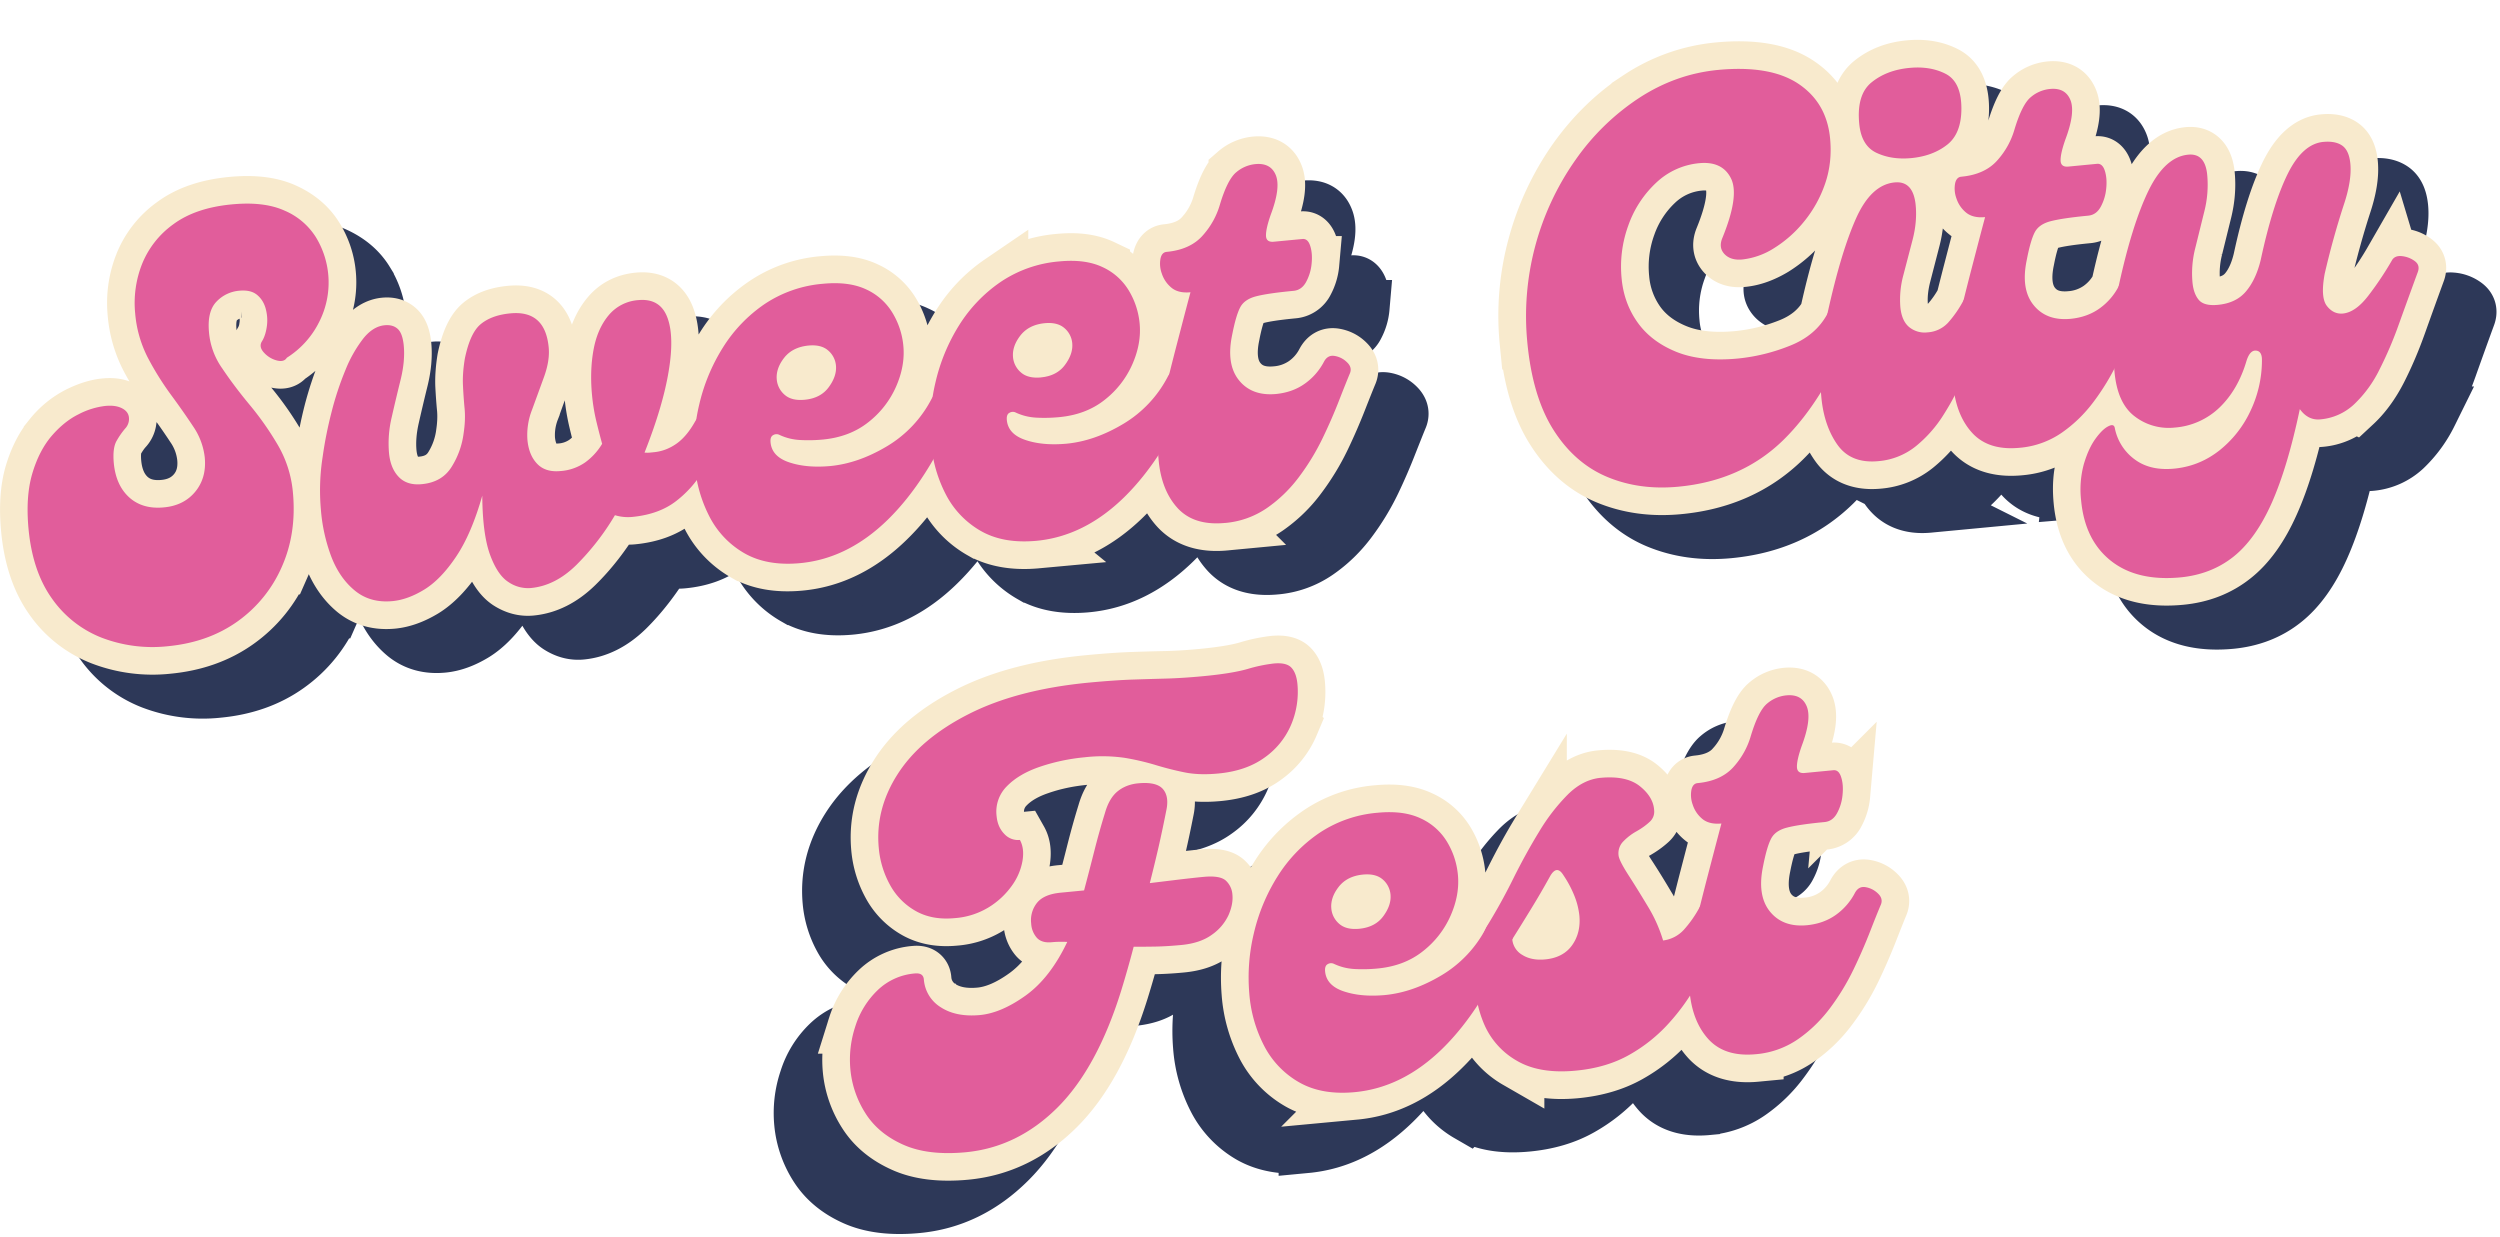 <svg width="691" height="342" viewBox="0 0 691 342" fill="none" xmlns="http://www.w3.org/2000/svg">
  <path d="M60.27 190.77a39.29 39.29 0 0 1-18.26-2.35 30.02 30.02 0 0 1-13.74-10.78c-3.56-5.03-5.72-11.45-6.46-19.26-.56-5.96-.23-11.04 1-15.25 1.24-4.2 3.01-7.66 5.3-10.38a23.13 23.13 0 0 1 7.47-6.09c2.69-1.33 5.15-2.1 7.37-2.3 1.93-.19 3.48.03 4.67.64 1.18.6 1.82 1.47 1.93 2.58a3.87 3.87 0 0 1-1.03 3.02c-.79.88-1.58 2-2.38 3.37-.8 1.34-1.06 3.43-.79 6.25.38 4.05 1.8 7.2 4.26 9.43 2.48 2.21 5.68 3.13 9.62 2.76 3.65-.34 6.54-1.79 8.64-4.33 2.1-2.55 2.98-5.7 2.62-9.46a18.37 18.37 0 0 0-3.2-8.56c-1.84-2.8-3.9-5.74-6.19-8.84a87.48 87.48 0 0 1-6.3-10.14 32.96 32.96 0 0 1-3.53-12.32c-.44-4.67.18-9.17 1.87-13.5a24.79 24.79 0 0 1 8.68-11.07c4.1-3.05 9.49-4.9 16.16-5.53 5.98-.56 10.86.02 14.65 1.76 3.8 1.74 6.66 4.17 8.58 7.3a23.12 23.12 0 0 1 3.43 10.16c.43 4.57-.39 8.95-2.46 13.14a24.56 24.56 0 0 1-9 10.02c-.52.87-1.47 1.12-2.85.75a7.48 7.48 0 0 1-3.5-2.2c-.98-1.1-1.15-2.12-.52-3.1a10 10 0 0 0 1.32-3.87c.27-1.62.2-3.25-.24-4.88-.4-1.66-1.2-3-2.36-4-1.17-1.02-2.82-1.42-4.94-1.22a9.8 9.8 0 0 0-6.37 3.07c-1.73 1.79-2.41 4.6-2.05 8.43a19.98 19.98 0 0 0 3.64 9.94c2.2 3.26 4.74 6.63 7.6 10.1a82.04 82.04 0 0 1 7.8 11.12 31.4 31.4 0 0 1 4.15 13.07c.71 7.52-.3 14.37-3.03 20.57A36.24 36.24 0 0 1 79.6 183.9c-5.4 3.87-11.84 6.16-19.33 6.87Zm145.82-62.2c.53-.97 1.47-1.4 2.8-1.28 1.33.13 2.52.57 3.57 1.35 1.05.77 1.32 1.8.81 3.07a61.96 61.96 0 0 1-4.63 9.94 30.1 30.1 0 0 1-7.76 8.92c-3.19 2.5-7.25 3.98-12.2 4.45-1.62.16-3.22 0-4.78-.45-3.29 5.4-6.87 10-10.74 13.82-3.89 3.78-8.06 5.88-12.5 6.3-2.13.2-4.2-.33-6.22-1.62-2.02-1.3-3.72-3.82-5.1-7.56-1.37-3.76-2.09-9.22-2.14-16.37-2 7.05-4.41 12.68-7.23 16.89-2.82 4.18-5.75 7.21-8.8 9.1-3.03 1.85-5.97 2.92-8.78 3.18-4.06.39-7.5-.56-10.34-2.84-2.8-2.3-4.99-5.42-6.53-9.37a46.99 46.99 0 0 1-2.94-13.26c-.42-4.93-.24-9.77.53-14.53.54-4.04 1.35-8.16 2.43-12.36 1.1-4.19 2.39-8.07 3.87-11.62a36.47 36.47 0 0 1 4.95-8.66c1.78-2.22 3.74-3.42 5.86-3.63 1.51-.14 2.72.2 3.62 1.04.9.84 1.46 2.38 1.67 4.6.27 2.84-.02 5.99-.87 9.44-.84 3.44-1.66 6.91-2.46 10.4a31.1 31.1 0 0 0-.75 9.8c.26 2.85 1.16 5.07 2.69 6.67 1.52 1.58 3.65 2.24 6.4 1.98 3.73-.36 6.48-1.96 8.25-4.83a22.9 22.9 0 0 0 3.28-9.28c.36-2.48.45-4.76.25-6.84-.2-2.07-.34-4.2-.46-6.39-.07-2.19.1-4.64.55-7.34.99-4.79 2.49-7.98 4.48-9.6 1.99-1.63 4.7-2.61 8.14-2.94 6.37-.6 9.89 2.55 10.54 9.44.23 2.43-.2 5.15-1.32 8.17-1.09 3-2.18 6-3.26 9.03a19.34 19.34 0 0 0-1.28 8.31c.28 2.85 1.17 5.07 2.7 6.67 1.52 1.58 3.65 2.24 6.4 1.98a13.6 13.6 0 0 0 6.87-2.41 17.28 17.28 0 0 0 4.69-5.12c-.65-2.29-1.22-4.53-1.73-6.72-.5-2.2-.87-4.47-1.09-6.82-.42-4.45-.28-8.6.43-12.42.71-3.86 2.1-7.04 4.15-9.53 2.06-2.49 4.81-3.9 8.25-4.22 3.95-.37 6.6 1.2 7.96 4.71 1.36 3.49 1.49 8.48.4 14.97-1.05 6.48-3.27 13.96-6.66 22.44.5.05.95.06 1.35.02l1.22-.11c2.25-.22 4.32-1 6.22-2.35 1.91-1.35 3.66-3.43 5.24-6.22Zm29 39.24c-6.08.57-11.2-.32-15.37-2.67a24.77 24.77 0 0 1-9.67-10.05 37.72 37.72 0 0 1-4.15-14.64 52.2 52.2 0 0 1 1.28-16.51 51.8 51.8 0 0 1 6.5-15.62 39.94 39.94 0 0 1 11.5-12.05 33.72 33.72 0 0 1 16.26-5.69c4.75-.45 8.7.08 11.86 1.57a16.23 16.23 0 0 1 7.27 6.42 21.64 21.64 0 0 1 3 9.22 22.4 22.4 0 0 1-2 11.23 25.47 25.47 0 0 1-7.64 9.85c-3.41 2.72-7.6 4.3-12.57 4.78-2.13.2-4.22.25-6.27.14a15.66 15.66 0 0 1-5.79-1.47 1.81 1.81 0 0 0-1.7.13c-.58.3-.81.96-.72 1.97.25 2.62 1.98 4.48 5.2 5.57 3.22 1.07 7 1.4 11.36.98 5.16-.48 10.38-2.3 15.64-5.44a32.84 32.84 0 0 0 12.3-13.14c.7-1.29 1.73-1.82 3.07-1.6 1.37.22 2.53.8 3.46 1.74.96.92 1.2 1.92.7 3-5.54 13-11.98 23.08-19.33 30.26-7.32 7.18-15.4 11.18-24.2 12.02Zm1.26-45.17c2.92-.28 5.12-1.43 6.6-3.47 1.5-2.04 2.16-4.02 1.98-5.95a6.12 6.12 0 0 0-2.16-4.21c-1.28-1.13-3.08-1.58-5.4-1.36-2.94.28-5.2 1.41-6.75 3.4-1.53 2-2.2 4-2.01 6.03.15 1.61.87 3 2.15 4.18 1.28 1.15 3.15 1.6 5.6 1.38Zm64.05 38.99c-6.08.57-11.2-.31-15.37-2.66a24.76 24.76 0 0 1-9.66-10.05 37.72 37.72 0 0 1-4.16-14.65 52.23 52.23 0 0 1 1.28-16.5 51.72 51.72 0 0 1 6.5-15.63c3-4.85 6.84-8.86 11.5-12.05a33.74 33.74 0 0 1 16.26-5.69c4.75-.45 8.7.08 11.86 1.57a16.23 16.23 0 0 1 7.27 6.43 21.64 21.64 0 0 1 3 9.22c.35 3.65-.32 7.4-2 11.22a25.49 25.49 0 0 1-7.64 9.85c-3.41 2.72-7.6 4.31-12.57 4.78-2.12.2-4.21.25-6.27.15a15.66 15.66 0 0 1-5.79-1.48 1.81 1.81 0 0 0-1.7.13c-.58.3-.81.96-.72 1.98.25 2.61 1.98 4.47 5.2 5.56 3.22 1.07 7.01 1.4 11.36.99 5.17-.5 10.38-2.3 15.65-5.45a32.84 32.84 0 0 0 12.3-13.13c.7-1.3 1.72-1.82 3.07-1.6 1.36.22 2.52.8 3.45 1.73.96.93 1.2 1.93.7 3-5.53 13-11.98 23.08-19.33 30.26-7.32 7.18-15.39 11.18-24.19 12.02Zm1.26-45.17c2.92-.28 5.12-1.43 6.6-3.47 1.5-2.03 2.16-4.02 1.98-5.94a6.13 6.13 0 0 0-2.15-4.22c-1.28-1.12-3.09-1.58-5.41-1.36-2.94.28-5.2 1.42-6.75 3.41-1.53 2-2.2 4-2.01 6.03.15 1.6.87 3 2.15 4.17 1.28 1.15 3.15 1.61 5.6 1.38Zm50.85 40.24c-5.69.54-10.04-.8-13.07-4.04-3-3.26-4.76-7.7-5.3-13.3-.53-5.62.02-11.77 1.63-18.45.97-3.99 2.04-8.28 3.23-12.88 1.21-4.63 2.52-9.67 3.92-15.11-2.22.2-3.97-.21-5.24-1.26a8.53 8.53 0 0 1-2.69-3.87 8.33 8.33 0 0 1-.38-4.11c.25-1.2.84-1.84 1.75-1.93 4.46-.42 7.82-1.98 10.12-4.7a21.78 21.78 0 0 0 4.6-8.33c1.4-4.62 2.9-7.6 4.5-8.91a9.57 9.57 0 0 1 5.32-2.3c2.84-.27 4.73.76 5.64 3.09.94 2.3.48 5.94-1.4 10.91-.88 2.55-1.32 4.46-1.33 5.74.02 1.27.75 1.83 2.19 1.7l7.9-.75c1-.1 1.73.56 2.16 1.97.44 1.38.56 3 .39 4.86a13.05 13.05 0 0 1-1.5 5.05 4.38 4.38 0 0 1-3.55 2.46c-4.65.44-8.07.95-10.26 1.53-2.2.56-3.68 1.59-4.46 3.08-.78 1.5-1.52 4.02-2.2 7.58-1.13 5.42-.52 9.6 1.86 12.55 2.37 2.91 5.8 4.16 10.27 3.74a16.1 16.1 0 0 0 7.93-2.8 16.87 16.87 0 0 0 5.3-6.08c.7-1.3 1.7-1.82 2.99-1.6 1.31.23 2.44.8 3.38 1.74.96.94 1.24 1.93.84 2.99-.75 1.81-1.74 4.32-3 7.5a152.02 152.02 0 0 1-4.5 10.38 64.66 64.66 0 0 1-6.51 10.72c-2.53 3.4-5.5 6.3-8.92 8.66a23.84 23.84 0 0 1-11.6 4.17Zm125.32-10.02c-7.2.68-13.78-.23-19.76-2.73-5.94-2.5-10.87-6.82-14.76-12.94-3.9-6.11-6.32-14.23-7.28-24.34a75.11 75.11 0 0 1 13.31-50.3 65.12 65.12 0 0 1 17.62-17.12 47.8 47.8 0 0 1 21.9-7.76c9.61-.91 17 .38 22.18 3.89 5.19 3.47 8.1 8.5 8.72 15.07.42 4.48-.06 8.67-1.43 12.6a33.81 33.81 0 0 1-14.11 17.72c-3 1.8-5.9 2.84-8.72 3.1-2.13.2-3.76-.28-4.9-1.44-1.13-1.2-1.36-2.63-.7-4.31 3.22-7.87 4.04-13.4 2.47-16.62-1.58-3.25-4.5-4.67-8.75-4.27a19.97 19.97 0 0 0-11.98 5.44 29.77 29.77 0 0 0-7.67 11.84 33.3 33.3 0 0 0-1.83 14.65 24.56 24.56 0 0 0 4.44 12.19c2.53 3.53 6.1 6.22 10.72 8.08 4.61 1.86 10.26 2.47 16.93 1.84a52.58 52.58 0 0 0 14.3-3.48c4.79-1.9 8.27-4.84 10.47-8.82.67-1.28 1.66-1.81 2.95-1.59 1.32.23 2.45.81 3.38 1.74.96.94 1.25 1.93.85 3-5.16 13.45-11.58 23.97-19.24 31.56-7.67 7.55-17.37 11.89-29.11 13Zm64.34-90.83c-3.63.34-6.85-.14-9.64-1.44-2.77-1.34-4.35-4.03-4.73-8.09-.5-5.36.64-9.17 3.44-11.44 2.8-2.26 6.28-3.58 10.4-3.97 3.86-.36 7.2.19 10.04 1.67 2.86 1.47 4.31 4.6 4.37 9.39.02 4.7-1.3 8.11-3.97 10.21-2.66 2.07-5.95 3.3-9.91 3.67Zm-9.06 83.77c-5.07.48-8.84-1.02-11.32-4.5-2.47-3.51-3.96-7.9-4.46-13.17a65.54 65.54 0 0 1-.02-11.33c.34-4.02.9-7.9 1.66-11.64 2.52-11.4 5.16-20.2 7.94-26.42 2.78-6.25 6.34-9.58 10.7-10 3.43-.31 5.36 1.8 5.8 6.34.28 3.05 0 6.22-.87 9.52l-2.52 9.74c-.81 3.2-1.1 6.16-.84 8.9.24 2.53 1.05 4.36 2.43 5.5a6.71 6.71 0 0 0 5.11 1.43 8.46 8.46 0 0 0 5.66-2.67 31.43 31.43 0 0 0 4.12-5.9c.7-1.28 1.7-1.84 2.98-1.66 1.3.18 2.42.76 3.39 1.74.97.98 1.23 1.95.8 2.92a61.02 61.02 0 0 0-2.9 7.34 154.42 154.42 0 0 1-4 10.33 73.5 73.5 0 0 1-5.68 10.72 35.4 35.4 0 0 1-7.67 8.7 18.9 18.9 0 0 1-10.31 4.11Zm39.03-3.7c-5.69.55-10.04-.8-13.06-4.03-3-3.26-4.78-7.7-5.3-13.3-.54-5.62 0-11.77 1.62-18.45.97-3.99 2.05-8.28 3.23-12.88 1.2-4.63 2.52-9.67 3.92-15.12-2.22.22-3.97-.2-5.24-1.26a8.5 8.5 0 0 1-2.69-3.86 8.29 8.29 0 0 1-.39-4.12c.26-1.2.85-1.84 1.77-1.92 4.45-.42 7.82-1.99 10.1-4.7a21.76 21.76 0 0 0 4.6-8.33c1.41-4.62 2.91-7.6 4.5-8.92a9.58 9.58 0 0 1 5.33-2.3c2.84-.26 4.72.77 5.64 3.1.94 2.3.48 5.94-1.4 10.9-.88 2.56-1.32 4.47-1.32 5.74.01 1.28.74 1.84 2.18 1.7l7.9-.74c1-.1 1.73.56 2.16 1.97.43 1.38.56 3 .39 4.86a13.06 13.06 0 0 1-1.5 5.05 4.4 4.4 0 0 1-3.55 2.46c-4.65.44-8.07.95-10.26 1.53-2.2.56-3.68 1.58-4.46 3.08-.78 1.5-1.51 4.02-2.2 7.58-1.14 5.42-.52 9.6 1.86 12.55 2.37 2.91 5.8 4.16 10.27 3.74a16.09 16.09 0 0 0 7.92-2.81 16.86 16.86 0 0 0 5.3-6.08c.7-1.28 1.7-1.81 3-1.59 1.32.23 2.44.8 3.38 1.74.96.93 1.24 1.93.84 2.99-.75 1.82-1.75 4.32-3 7.5a151.99 151.99 0 0 1-4.51 10.38 64.38 64.38 0 0 1-6.5 10.72 37.85 37.85 0 0 1-8.91 8.66 23.86 23.86 0 0 1-11.62 4.17Zm102.83-51.7c.51-.97 1.43-1.4 2.76-1.27a7 7 0 0 1 3.6 1.34c1.06.78 1.33 1.8.82 3.07-1.78 4.88-3.5 9.65-5.15 14.3-1.66 4.64-3.48 8.9-5.45 12.78a33.8 33.8 0 0 1-6.93 9.45 15.64 15.64 0 0 1-9.4 4.18c-2.23.21-4.1-.73-5.63-2.84-2.25 10.74-4.86 19.42-7.82 26.04-2.94 6.61-6.46 11.53-10.54 14.76-4.08 3.26-8.97 5.15-14.65 5.7-7.99.75-14.38-.77-19.18-4.55-4.82-3.8-7.58-9.33-8.27-16.62a26.9 26.9 0 0 1 .73-10.1c.85-2.9 1.92-5.22 3.2-6.96 1.25-1.77 2.41-2.92 3.48-3.47 1.07-.58 1.7-.46 1.87.35a14.13 14.13 0 0 0 5.59 8.82c2.97 2.16 6.78 2.98 11.41 2.44 4.44-.52 8.45-2.2 12.02-5.07a29.95 29.95 0 0 0 8.48-10.83 33.08 33.08 0 0 0 3.21-13.92c.03-1.75-.51-2.67-1.64-2.76-1.13-.1-2.02.86-2.65 2.87-1.55 5.23-4.01 9.5-7.4 12.78a19.9 19.9 0 0 1-12.45 5.63c-4.05.39-7.7-.62-10.94-3-3.25-2.42-5.15-6.52-5.7-12.3-.21-2.32-.35-5.58-.4-9.76-.02-4.2.5-8.83 1.53-13.92 2.51-11.48 5.28-20.33 8.3-26.52 3.03-6.22 6.68-9.54 10.93-9.94 3.14-.3 4.9 1.58 5.28 5.64.3 3.23.04 6.58-.8 10.02l-2.5 10.12a28.37 28.37 0 0 0-.78 9.5c.2 2.13.8 3.76 1.77 4.88.98 1.13 2.73 1.58 5.25 1.34 3.34-.32 5.93-1.55 7.77-3.69 1.85-2.17 3.2-5.1 4.08-8.77 2.2-10.2 4.67-18.1 7.41-23.67s6.04-8.54 9.9-8.9c2.22-.21 3.96.13 5.22 1.03 1.26.9 2 2.57 2.23 5 .3 3.13-.33 7.01-1.9 11.62a237.96 237.96 0 0 0-5.17 18.79c-.81 4.37-.6 7.34.62 8.92 1.22 1.56 2.69 2.25 4.42 2.09 2.32-.22 4.66-1.87 7.02-4.93a87.46 87.46 0 0 0 6.45-9.67ZM338.65 198.1c2.32-.22 3.94.17 4.86 1.15.91.99 1.47 2.5 1.66 4.52.36 3.86-.2 7.6-1.7 11.24a21.33 21.33 0 0 1-7.34 9.11c-3.38 2.47-7.66 3.94-12.83 4.43-3.56.33-6.7.22-9.42-.34a94.92 94.92 0 0 1-7.9-2.03 66.98 66.98 0 0 0-8.45-1.93c-3.07-.53-6.78-.59-11.13-.18-4.45.42-8.6 1.3-12.47 2.64-3.87 1.31-6.89 3.1-9.07 5.35a9.95 9.95 0 0 0-2.82 8.23c.2 2.03.91 3.68 2.16 4.96a5.1 5.1 0 0 0 4.27 1.65c.87 1.54 1.1 3.5.7 5.85a16.48 16.48 0 0 1-2.94 6.86 21.94 21.94 0 0 1-6.37 5.88 21.04 21.04 0 0 1-9.4 3.02c-4.15.4-7.74-.25-10.77-1.93a18.22 18.22 0 0 1-7.12-7.23 25.94 25.94 0 0 1-3.1-10.14c-.67-7.2 1.07-14.05 5.25-20.55 4.2-6.53 10.74-12.06 19.65-16.56 8.92-4.54 20.02-7.44 33.3-8.69 4.74-.45 8.77-.73 12.07-.84 3.33-.12 6.47-.2 9.41-.26 2.96-.07 6.16-.28 9.6-.6 5.48-.52 9.68-1.2 12.6-2.06a41.64 41.64 0 0 1 7.3-1.55Zm-19.38 59c3.02-.28 5.06.06 6.12 1.03a5.8 5.8 0 0 1 1.83 3.9c.16 1.72-.2 3.58-1.08 5.61a13.68 13.68 0 0 1-4.53 5.44c-2.15 1.58-5 2.53-8.53 2.87-2.44.23-4.74.37-6.88.42-2.14.03-4.24.04-6.28.04a226.2 226.2 0 0 1-3.46 12.15c-4.45 14.31-10.35 25.1-17.7 32.39-7.31 7.27-15.73 11.36-25.25 12.26-7 .67-12.79-.05-17.38-2.13-4.58-2.06-8.05-4.97-10.4-8.7a27.02 27.02 0 0 1-4.11-11.9c-.4-4.15.07-8.2 1.4-12.13a23.44 23.44 0 0 1 6.16-9.94 16.76 16.76 0 0 1 10.3-4.6c1.51-.15 2.32.39 2.44 1.6a9.97 9.97 0 0 0 4.7 7.79c2.84 1.82 6.45 2.53 10.82 2.11 3.94-.37 8.14-2.17 12.63-5.42 4.5-3.24 8.34-8.18 11.5-14.82a32.7 32.7 0 0 0-4.29.11c-1.83.17-3.2-.23-4.12-1.22a6.55 6.55 0 0 1-1.56-3.89 7.7 7.7 0 0 1 1.59-5.76c1.3-1.6 3.5-2.54 6.64-2.84l6.39-.6c.97-3.69 1.92-7.36 2.84-11.01.93-3.66 1.9-7.11 2.92-10.38.76-2.74 1.93-4.74 3.5-6.02a10.43 10.43 0 0 1 5.7-2.22c3.34-.32 5.61.22 6.82 1.6 1.2 1.36 1.5 3.34.93 5.93a306.2 306.2 0 0 1-2.17 10.24c-.76 3.29-1.56 6.56-2.37 9.8 3.23-.4 6.1-.75 8.62-1.04 2.54-.3 4.63-.51 6.26-.66Zm41.77 59.5c-6.08.58-11.2-.3-15.37-2.65a24.77 24.77 0 0 1-9.66-10.05 37.72 37.72 0 0 1-4.15-14.65 52.22 52.22 0 0 1 1.27-16.5 51.81 51.81 0 0 1 6.5-15.63 39.93 39.93 0 0 1 11.5-12.05 33.71 33.71 0 0 1 16.26-5.69c4.75-.44 8.7.08 11.87 1.58a16.26 16.26 0 0 1 7.26 6.42 21.58 21.58 0 0 1 1 20.44 25.47 25.47 0 0 1-7.64 9.85c-3.4 2.72-7.6 4.31-12.56 4.79-2.13.2-4.22.24-6.28.14a15.66 15.66 0 0 1-5.78-1.48 1.82 1.82 0 0 0-1.72.13c-.56.3-.8.96-.7 1.97.24 2.63 1.98 4.48 5.2 5.57 3.22 1.07 7 1.4 11.35.99 5.17-.49 10.39-2.3 15.65-5.45a32.87 32.87 0 0 0 12.3-13.13c.7-1.3 1.73-1.83 3.07-1.6 1.37.22 2.52.8 3.46 1.73.96.93 1.19 1.93.69 3-5.53 13-11.97 23.08-19.32 30.26-7.33 7.18-15.4 11.19-24.2 12.02Zm1.27-45.16c2.92-.28 5.11-1.43 6.6-3.46 1.5-2.04 2.16-4.02 1.97-5.95a6.11 6.11 0 0 0-2.15-4.22c-1.28-1.12-3.08-1.57-5.4-1.36-2.95.28-5.2 1.42-6.75 3.41-1.54 2-2.2 4-2.02 6.03.15 1.6.87 3 2.16 4.17 1.28 1.15 3.14 1.61 5.59 1.38Zm93.97-5.82c.7-1.29 1.7-1.82 2.99-1.59 1.32.23 2.44.8 3.38 1.74.96.93 1.24 1.93.84 2.99-.65 1.8-1.62 4.33-2.91 7.57a88.55 88.55 0 0 1-4.96 10.42 58.06 58.06 0 0 1-7.74 10.76 43.09 43.09 0 0 1-10.95 8.78c-4.22 2.4-9.17 3.86-14.85 4.4-6.68.63-12.1-.28-16.28-2.73a21.6 21.6 0 0 1-8.99-10.04 31.16 31.16 0 0 1-2.48-13.57 32.59 32.59 0 0 1 3.02-13.15l.54-1c2.38-3.88 4.7-8.1 6.96-12.66a179.9 179.9 0 0 1 7.16-12.95 53.48 53.48 0 0 1 7.9-10.25c2.8-2.76 5.83-4.29 9.06-4.6 4.77-.45 8.4.33 10.89 2.34 2.48 2 3.8 4.23 3.92 6.66a3.72 3.72 0 0 1-1.3 3.2c-1 .91-2.2 1.78-3.61 2.58-1.4.78-2.61 1.7-3.63 2.78a4.7 4.7 0 0 0-1.32 3.86c.08.92.96 2.68 2.63 5.3 1.7 2.57 3.5 5.5 5.43 8.75a41.13 41.13 0 0 1 4.3 9.48 9.2 9.2 0 0 0 5.75-2.98 31.67 31.67 0 0 0 4.25-6.09Zm-42.61 14.28c3.33-.31 5.81-1.62 7.44-3.92 1.63-2.3 2.3-5.02 2-8.15a19.57 19.57 0 0 0-1.38-5.52 30.25 30.25 0 0 0-3.08-5.7c-1.21-1.93-2.42-1.82-3.64.34a220.63 220.63 0 0 1-5.34 9.2c-1.9 3.06-3.6 5.8-5.1 8.18a5.58 5.58 0 0 0 2.77 4.34c1.7 1.06 3.8 1.47 6.33 1.23Zm58.26 26.22c-5.69.54-10.04-.81-13.06-4.04-3-3.26-4.77-7.7-5.3-13.3-.53-5.62.01-11.76 1.62-18.45a993.8 993.8 0 0 1 3.24-12.88l3.92-15.11c-2.23.21-3.98-.21-5.25-1.27a8.49 8.49 0 0 1-2.69-3.85 8.33 8.33 0 0 1-.38-4.12c.26-1.2.85-1.84 1.76-1.93 4.45-.42 7.82-1.98 10.1-4.7a21.82 21.82 0 0 0 4.6-8.33c1.42-4.62 2.92-7.59 4.51-8.91a9.57 9.57 0 0 1 5.32-2.3c2.85-.27 4.73.76 5.65 3.1.94 2.3.47 5.93-1.4 10.9-.88 2.55-1.33 4.47-1.33 5.74.02 1.27.75 1.84 2.18 1.7l7.9-.75c1.01-.1 1.74.56 2.17 1.97.43 1.38.56 3 .38 4.86a13.05 13.05 0 0 1-1.5 5.05 4.37 4.37 0 0 1-3.55 2.46c-4.64.44-8.07.96-10.26 1.53-2.19.56-3.67 1.59-4.46 3.08-.78 1.5-1.51 4.03-2.2 7.58-1.13 5.42-.51 9.6 1.86 12.55 2.38 2.92 5.8 4.17 10.27 3.74a16.1 16.1 0 0 0 7.93-2.8 16.86 16.86 0 0 0 5.3-6.08c.7-1.29 1.7-1.82 2.99-1.6 1.32.23 2.45.81 3.38 1.74.97.93 1.25 1.93.85 3-.75 1.8-1.75 4.31-3 7.5a153.02 153.02 0 0 1-4.51 10.37 64.2 64.2 0 0 1-6.51 10.72 37.89 37.89 0 0 1-8.91 8.67 23.88 23.88 0 0 1-11.62 4.16Z" stroke="#2D3858" stroke-width="15.26"/>
  <path d="M60.25 190.78a39.23 39.23 0 0 1-18.22-2.35 30.2 30.2 0 0 1-13.75-10.8c-3.59-5.02-5.75-11.43-6.48-19.23-.57-5.96-.23-11.05 1-15.26 1.24-4.21 3.01-7.68 5.31-10.4 2.3-2.71 4.8-4.74 7.48-6.06a21.33 21.33 0 0 1 7.36-2.32c1.92-.18 3.47.03 4.66.64 1.18.6 1.83 1.47 1.93 2.58a3.85 3.85 0 0 1-1.02 3 21.3 21.3 0 0 0-2.36 3.38c-.79 1.34-1.05 3.44-.79 6.28.39 4.04 1.8 7.18 4.25 9.4 2.46 2.22 5.66 3.14 9.6 2.76 3.66-.34 6.54-1.78 8.64-4.32 2.1-2.55 3-5.7 2.64-9.45a18.8 18.8 0 0 0-3.2-8.6c-1.84-2.79-3.91-5.73-6.2-8.83a80.2 80.2 0 0 1-6.31-10.13 32.78 32.78 0 0 1-3.53-12.31 29.3 29.3 0 0 1 1.86-13.51 25 25 0 0 1 8.68-11.09c4.1-3.04 9.5-4.88 16.19-5.51 5.96-.57 10.83.01 14.63 1.75a18.98 18.98 0 0 1 8.6 7.32 23.44 23.44 0 0 1 3.41 10.17c.43 4.56-.38 8.93-2.44 13.1a24.62 24.62 0 0 1-9 10.05c-.54.86-1.48 1.1-2.86.73a7.24 7.24 0 0 1-3.51-2.2c-.97-1.07-1.13-2.1-.5-3.1.61-.97 1.05-2.26 1.3-3.87.26-1.6.2-3.23-.22-4.88-.4-1.66-1.2-3-2.38-4-1.16-1-2.8-1.41-4.92-1.21a9.77 9.77 0 0 0-6.38 3.05c-1.73 1.8-2.4 4.62-2.05 8.46a20.14 20.14 0 0 0 3.64 9.94c2.2 3.26 4.73 6.63 7.6 10.09a82.76 82.76 0 0 1 7.8 11.13 31.46 31.46 0 0 1 4.16 13.1c.7 7.49-.32 14.33-3.06 20.51a36.32 36.32 0 0 1-12.2 15.09c-5.41 3.88-11.86 6.18-19.36 6.9ZM206.1 128.55c.52-.97 1.45-1.38 2.79-1.25 1.33.13 2.52.58 3.57 1.34 1.05.77 1.33 1.8.84 3.07a64.9 64.9 0 0 1-4.68 9.94 30.2 30.2 0 0 1-7.73 8.93c-3.18 2.5-7.26 3.98-12.22 4.45-1.62.16-3.21 0-4.79-.47a68.85 68.85 0 0 1-10.72 13.81c-3.88 3.8-8.05 5.9-12.5 6.32a9.6 9.6 0 0 1-6.21-1.64c-2.02-1.3-3.72-3.81-5.09-7.56-1.38-3.75-2.1-9.19-2.16-16.33-1.98 7.02-4.39 12.64-7.21 16.84-2.81 4.2-5.74 7.23-8.79 9.1-3.04 1.87-5.98 2.94-8.82 3.21-4.06.38-7.5-.57-10.33-2.85-2.81-2.29-4.99-5.4-6.53-9.34a47.62 47.62 0 0 1-2.93-13.28c-.42-4.92-.25-9.77.52-14.55.56-4.02 1.37-8.12 2.45-12.31a84.57 84.57 0 0 1 3.86-11.64 35.8 35.8 0 0 1 4.93-8.66c1.79-2.21 3.74-3.42 5.88-3.62 1.52-.15 2.72.2 3.62 1.02.89.83 1.44 2.36 1.65 4.6a28.3 28.3 0 0 1-.86 9.43 584.3 584.3 0 0 0-2.48 10.41 31.03 31.03 0 0 0-.74 9.81c.26 2.83 1.16 5.04 2.7 6.65 1.53 1.6 3.66 2.26 6.39 2 3.75-.35 6.5-1.97 8.27-4.85a22.82 22.82 0 0 0 3.27-9.26c.38-2.49.47-4.77.27-6.85-.2-2.09-.35-4.23-.46-6.41-.1-2.18.07-4.62.52-7.32.99-4.8 2.48-8 4.48-9.61 1.99-1.62 4.7-2.59 8.14-2.91 6.4-.61 9.91 2.53 10.56 9.41.23 2.43-.2 5.15-1.3 8.18l-3.3 9.05a19.04 19.04 0 0 0-1.27 8.32c.26 2.82 1.16 5.03 2.7 6.63 1.53 1.6 3.66 2.26 6.4 2a13.57 13.57 0 0 0 6.89-2.41 17.23 17.23 0 0 0 4.66-5.12c-.63-2.29-1.2-4.53-1.72-6.73-.5-2.2-.87-4.47-1.09-6.8a45.3 45.3 0 0 1 .43-12.45c.7-3.85 2.08-7.01 4.14-9.5a11.7 11.7 0 0 1 8.25-4.24c3.96-.36 6.62 1.2 7.97 4.7 1.36 3.48 1.49 8.47.41 14.96-1.07 6.48-3.3 13.98-6.68 22.48.53.05.99.05 1.39.02l1.21-.13c2.23-.2 4.3-.99 6.22-2.34 1.92-1.36 3.66-3.44 5.23-6.25Z" fill="#2D3858"/>
  <path d="M235.08 167.81c-6.08.57-11.2-.33-15.35-2.7a24.59 24.59 0 0 1-9.67-10.04 37.6 37.6 0 0 1-4.14-14.61 52.24 52.24 0 0 1 1.26-16.54 51.5 51.5 0 0 1 6.49-15.64 40.5 40.5 0 0 1 11.5-12.03 34 34 0 0 1 16.26-5.67c4.76-.45 8.7.07 11.86 1.56a16.48 16.48 0 0 1 7.27 6.44 21.4 21.4 0 0 1 3.03 9.22c.34 3.64-.33 7.38-2.02 11.23a25.5 25.5 0 0 1-7.65 9.82c-3.41 2.72-7.6 4.32-12.57 4.79-2.12.2-4.21.25-6.27.14-2.04-.1-3.98-.59-5.8-1.45a1.79 1.79 0 0 0-1.68.1c-.58.31-.82.98-.72 2 .24 2.62 1.97 4.47 5.2 5.54 3.22 1.07 7 1.4 11.35 1 5.16-.5 10.38-2.32 15.64-5.47a32.74 32.74 0 0 0 12.33-13.12c.7-1.3 1.72-1.82 3.07-1.6 1.35.24 2.5.82 3.46 1.76.96.92 1.19 1.93.68 3-5.53 12.98-11.97 23.06-19.3 30.24-7.34 7.18-15.42 11.2-24.23 12.03Zm1.25-45.16c2.93-.29 5.15-1.44 6.64-3.48 1.5-2.04 2.16-4.02 1.99-5.94a6.17 6.17 0 0 0-2.18-4.22c-1.28-1.11-3.08-1.56-5.41-1.34-2.94.28-5.2 1.42-6.74 3.4-1.55 1.99-2.22 4-2.03 6.02a6.26 6.26 0 0 0 2.15 4.17c1.3 1.16 3.15 1.62 5.58 1.39Z" fill="#2D3858"/>
  <path d="M300.4 161.64c-6.08.56-11.2-.33-15.35-2.7a24.6 24.6 0 0 1-9.67-10.04 37.64 37.64 0 0 1-4.15-14.62 52.26 52.26 0 0 1 1.26-16.53 51.53 51.53 0 0 1 6.5-15.64 40.5 40.5 0 0 1 11.5-12.03 34 34 0 0 1 16.26-5.67c4.75-.45 8.7.07 11.86 1.56a16.48 16.48 0 0 1 7.27 6.44 21.4 21.4 0 0 1 3.02 9.21c.35 3.65-.32 7.39-2.01 11.23a25.48 25.48 0 0 1-7.66 9.83c-3.4 2.72-7.6 4.31-12.56 4.78-2.13.2-4.22.25-6.27.14-2.05-.1-3.98-.58-5.8-1.44a1.79 1.79 0 0 0-1.68.09c-.58.31-.82.98-.73 2 .25 2.63 1.98 4.47 5.2 5.54 3.22 1.07 7.01 1.4 11.36 1 5.16-.5 10.37-2.32 15.63-5.47a32.75 32.75 0 0 0 12.33-13.12c.7-1.29 1.72-1.82 3.08-1.59 1.35.23 2.5.82 3.46 1.75.95.92 1.18 1.93.68 3-5.54 12.98-11.97 23.06-19.31 30.24-7.34 7.19-15.41 11.2-24.22 12.04Zm1.24-45.17c2.94-.28 5.16-1.44 6.65-3.48 1.5-2.03 2.16-4.02 1.98-5.94a6.18 6.18 0 0 0-2.17-4.22c-1.28-1.1-3.09-1.56-5.42-1.34-2.94.29-5.19 1.42-6.74 3.4-1.54 1.99-2.22 4-2.03 6.02a6.26 6.26 0 0 0 2.16 4.17c1.29 1.16 3.15 1.62 5.57 1.39Z" fill="#2D3858"/>
  <path d="M352.5 156.7c-5.67.54-10.01-.8-13.04-4.04-3.01-3.25-4.78-7.68-5.3-13.3-.54-5.62 0-11.78 1.62-18.47.97-3.97 2.04-8.27 3.23-12.88 1.2-4.6 2.5-9.63 3.95-15.07-2.23.21-3.98-.2-5.26-1.26a8.4 8.4 0 0 1-2.66-3.89 7.9 7.9 0 0 1-.38-4.1c.24-1.2.81-1.83 1.71-1.92 4.45-.41 7.83-1.98 10.13-4.7a21.74 21.74 0 0 0 4.58-8.35c1.4-4.63 2.9-7.6 4.5-8.93a9.58 9.58 0 0 1 5.31-2.27c2.84-.27 4.72.75 5.66 3.07.93 2.33.46 5.97-1.42 10.95-.88 2.53-1.32 4.43-1.3 5.71.01 1.29.74 1.86 2.17 1.72l7.9-.76c1.01-.09 1.73.56 2.16 1.94.44 1.39.57 3.01.38 4.87a13.05 13.05 0 0 1-1.51 5.05c-.82 1.51-1.99 2.34-3.5 2.48-4.66.44-8.1.94-10.3 1.5-2.2.57-3.68 1.6-4.46 3.11-.78 1.5-1.5 4.02-2.19 7.56-1.13 5.4-.5 9.59 1.88 12.53 2.38 2.96 5.8 4.22 10.25 3.8 3.03-.3 5.68-1.23 7.92-2.82a17.2 17.2 0 0 0 5.33-6.11c.69-1.3 1.68-1.81 2.99-1.57 1.3.23 2.43.81 3.38 1.74.97.93 1.24 1.92.82 3-.75 1.8-1.75 4.29-2.99 7.48a146.03 146.03 0 0 1-4.54 10.39 64.49 64.49 0 0 1-6.48 10.72c-2.54 3.4-5.5 6.3-8.9 8.67a23.97 23.97 0 0 1-11.64 4.15ZM477.83 146.68c-7.2.69-13.77-.22-19.73-2.72-5.96-2.5-10.88-6.8-14.78-12.92-3.9-6.12-6.32-14.24-7.27-24.37a74.98 74.98 0 0 1 13.32-50.3 64.85 64.85 0 0 1 17.6-17.15c6.79-4.42 14.08-7 21.88-7.74 9.62-.9 17.01.4 22.2 3.88 5.18 3.49 8.08 8.52 8.7 15.1.42 4.46-.05 8.65-1.42 12.55a33.77 33.77 0 0 1-5.82 10.44 33.24 33.24 0 0 1-8.27 7.3 20.5 20.5 0 0 1-8.76 3.13c-2.12.2-3.75-.29-4.88-1.45-1.13-1.17-1.37-2.6-.7-4.32 3.23-7.85 4.05-13.39 2.46-16.61-1.57-3.22-4.48-4.63-8.74-4.24a19.96 19.96 0 0 0-11.98 5.44 29.58 29.58 0 0 0-7.69 11.82 33.24 33.24 0 0 0-1.82 14.65 24.49 24.49 0 0 0 4.44 12.16c2.53 3.53 6.1 6.23 10.72 8.09 4.62 1.86 10.27 2.47 16.95 1.84a52.35 52.35 0 0 0 14.3-3.5c4.79-1.87 8.26-4.8 10.44-8.8.7-1.29 1.7-1.81 3-1.57 1.3.23 2.44.81 3.4 1.75.95.92 1.21 1.92.8 2.99-5.16 13.45-11.57 23.96-19.23 31.53-7.67 7.57-17.37 11.91-29.12 13.02Z" fill="#2D3858"/>
  <path d="M542.18 55.86c-3.63.34-6.84-.15-9.64-1.47-2.78-1.32-4.36-4-4.74-8.06-.51-5.36.63-9.17 3.44-11.43 2.8-2.26 6.28-3.58 10.44-3.97 3.84-.37 7.18.18 10.03 1.65 2.84 1.47 4.29 4.6 4.33 9.39.04 4.7-1.27 8.1-3.94 10.19-2.65 2.09-5.96 3.32-9.92 3.7Zm-9.08 83.76c-5.07.47-8.84-1.03-11.31-4.52-2.48-3.5-3.96-7.88-4.46-13.15a64.03 64.03 0 0 1 0-11.34c.33-4.02.88-7.9 1.65-11.65 2.5-11.37 5.14-20.17 7.93-26.4 2.77-6.25 6.35-9.57 10.7-9.98 3.44-.32 5.37 1.8 5.8 6.35.28 3.03 0 6.2-.87 9.51l-2.53 9.73c-.82 3.2-1.1 6.16-.84 8.89.24 2.54 1.06 4.38 2.45 5.52a6.75 6.75 0 0 0 5.11 1.44 8.4 8.4 0 0 0 5.64-2.68 31.17 31.17 0 0 0 4.13-5.92c.69-1.3 1.68-1.86 2.97-1.67 1.3.19 2.43.78 3.39 1.76s1.24 1.95.82 2.92a64.46 64.46 0 0 0-2.92 7.32 154.7 154.7 0 0 1-4 10.33 74.54 74.54 0 0 1-5.65 10.72 35.22 35.22 0 0 1-7.68 8.71 19.02 19.02 0 0 1-10.33 4.11Z" fill="#2D3858"/>
  <path d="M572.12 135.93c-5.66.54-10.01-.81-13.03-4.05-3.02-3.24-4.79-7.67-5.31-13.29-.54-5.62 0-11.78 1.62-18.47.97-3.98 2.04-8.27 3.23-12.88 1.2-4.6 2.51-9.63 3.95-15.07-2.23.2-3.98-.21-5.26-1.26a8.4 8.4 0 0 1-2.66-3.9 7.91 7.91 0 0 1-.38-4.09c.25-1.2.82-1.83 1.72-1.92 4.45-.42 7.83-1.99 10.12-4.7a21.74 21.74 0 0 0 4.59-8.35c1.39-4.63 2.9-7.61 4.5-8.93a9.58 9.58 0 0 1 5.3-2.27c2.84-.27 4.72.75 5.66 3.07.93 2.32.46 5.97-1.42 10.94-.88 2.54-1.32 4.44-1.3 5.72.02 1.28.74 1.86 2.17 1.72l7.9-.76c1.01-.1 1.73.55 2.16 1.94.44 1.38.57 3 .38 4.87a13.05 13.05 0 0 1-1.51 5.05c-.82 1.51-1.98 2.34-3.5 2.47-4.66.44-8.1.95-10.3 1.51-2.2.56-3.68 1.6-4.45 3.1-.78 1.51-1.51 4.03-2.2 7.57-1.13 5.4-.5 9.58 1.88 12.53 2.38 2.95 5.8 4.22 10.25 3.8 3.04-.3 5.68-1.24 7.93-2.82a17.2 17.2 0 0 0 5.32-6.11c.7-1.3 1.69-1.82 3-1.58 1.29.24 2.42.82 3.38 1.75s1.23 1.92.81 3c-.75 1.79-1.75 4.28-2.99 7.47a145.83 145.83 0 0 1-4.53 10.4 64.54 64.54 0 0 1-6.49 10.72c-2.53 3.4-5.5 6.3-8.9 8.66a23.99 23.99 0 0 1-11.64 4.16Z" fill="#2D3858"/>
  <path d="M674.98 84.21c.51-.97 1.44-1.39 2.77-1.26 1.35.14 2.54.6 3.58 1.36 1.04.75 1.33 1.78.85 3.07-1.79 4.86-3.51 9.62-5.18 14.27a105.56 105.56 0 0 1-5.47 12.77 33.6 33.6 0 0 1-6.91 9.46 15.58 15.58 0 0 1-9.42 4.2c-2.23.2-4.1-.74-5.62-2.84-2.26 10.74-4.86 19.4-7.81 26.01-2.95 6.62-6.47 11.55-10.55 14.8a27.14 27.14 0 0 1-14.65 5.7c-8 .75-14.39-.78-19.2-4.57-4.8-3.8-7.55-9.34-8.23-16.62-.37-3.84-.12-7.21.74-10.11.85-2.89 1.91-5.2 3.18-6.96 1.26-1.75 2.43-2.9 3.5-3.47 1.06-.56 1.68-.44 1.85.35a14.05 14.05 0 0 0 5.6 8.82c2.96 2.17 6.76 2.99 11.41 2.44 4.44-.53 8.45-2.2 12.02-5.04a30.16 30.16 0 0 0 8.49-10.83 32.52 32.52 0 0 0 3.18-13.94c.04-1.74-.5-2.66-1.64-2.76-1.13-.09-2.01.86-2.63 2.86-1.56 5.25-4.01 9.52-7.37 12.8a20.04 20.04 0 0 1-12.49 5.62 15.4 15.4 0 0 1-10.94-3.02c-3.24-2.4-5.13-6.48-5.67-12.27-.22-2.32-.35-5.57-.38-9.75-.04-4.19.46-8.84 1.5-13.95 2.48-11.47 5.24-20.3 8.28-26.52 3.04-6.21 6.7-9.52 10.96-9.92 3.13-.3 4.88 1.58 5.26 5.63a29.7 29.7 0 0 1-.8 10.04l-2.5 10.12a28.13 28.13 0 0 0-.78 9.5c.2 2.12.79 3.75 1.76 4.88.98 1.13 2.73 1.58 5.26 1.34 3.35-.32 5.94-1.55 7.77-3.72 1.83-2.17 3.2-5.08 4.08-8.74 2.2-10.21 4.67-18.1 7.41-23.68 2.75-5.58 6.05-8.54 9.9-8.9 2.22-.21 3.96.14 5.22 1.04 1.26.9 2 2.57 2.24 5 .29 3.13-.34 7-1.9 11.58a226.05 226.05 0 0 0-5.19 18.8c-.82 4.37-.62 7.34.6 8.92 1.22 1.56 2.7 2.26 4.43 2.1 2.33-.23 4.67-1.87 7.03-4.95a88.26 88.26 0 0 0 6.46-9.66ZM338.65 198.13c2.33-.22 3.96.17 4.87 1.15.91.98 1.47 2.48 1.67 4.5.35 3.86-.22 7.6-1.72 11.22a21.25 21.25 0 0 1-7.34 9.12c-3.4 2.47-7.67 3.94-12.83 4.42-3.54.34-6.67.23-9.39-.33a87.32 87.32 0 0 1-7.94-2.01 69.05 69.05 0 0 0-8.45-1.97 43.1 43.1 0 0 0-11.12-.18 54.3 54.3 0 0 0-12.47 2.65c-3.87 1.34-6.9 3.13-9.07 5.39a9.9 9.9 0 0 0-2.82 8.22c.19 2.02.9 3.67 2.14 4.94a5.13 5.13 0 0 0 4.3 1.66c.87 1.55 1.1 3.5.7 5.82a16.7 16.7 0 0 1-2.95 6.87 21.92 21.92 0 0 1-6.33 5.89 20.88 20.88 0 0 1-9.44 3.02c-4.15.4-7.74-.25-10.77-1.95a18.3 18.3 0 0 1-7.12-7.23 25.66 25.66 0 0 1-3.1-10.13c-.68-7.18 1.07-14.03 5.26-20.55 4.19-6.53 10.74-12.05 19.65-16.56 8.92-4.53 20.01-7.42 33.3-8.68 4.75-.45 8.78-.73 12.09-.84 3.31-.11 6.44-.2 9.39-.28 2.94-.08 6.15-.29 9.6-.61 5.47-.52 9.67-1.19 12.6-2.02a42.08 42.08 0 0 1 7.3-1.53Zm-19.4 58.98c3.03-.28 5.08.06 6.14 1.04a5.77 5.77 0 0 1 1.83 3.89c.16 1.72-.19 3.6-1.07 5.62a13.5 13.5 0 0 1-4.55 5.4c-2.15 1.59-5 2.55-8.54 2.88-2.42.24-4.71.38-6.87.43-2.14.04-4.23.06-6.26.05a304.95 304.95 0 0 1-3.45 12.14c-4.47 14.31-10.36 25.1-17.7 32.4-7.33 7.27-15.76 11.36-25.28 12.26-6.98.66-12.77-.05-17.37-2.13-4.59-2.07-8.05-4.97-10.4-8.72a27.21 27.21 0 0 1-4.1-11.89c-.39-4.15.07-8.2 1.38-12.14a23.63 23.63 0 0 1 6.18-9.94 16.8 16.8 0 0 1 10.28-4.6c1.52-.13 2.34.4 2.46 1.63a9.9 9.9 0 0 0 4.72 7.76c2.84 1.82 6.43 2.52 10.79 2.1 3.94-.37 8.17-2.17 12.66-5.4 4.5-3.24 8.32-8.17 11.46-14.8a29.2 29.2 0 0 0-4.28.08c-1.83.18-3.2-.22-4.1-1.21a6.45 6.45 0 0 1-1.58-3.92 7.68 7.68 0 0 1 1.59-5.73c1.28-1.6 3.49-2.54 6.63-2.84l6.4-.61c.97-3.68 1.92-7.34 2.84-11 .93-3.66 1.91-7.12 2.93-10.39.76-2.73 1.93-4.73 3.5-6 1.56-1.27 3.45-2 5.68-2.22 3.34-.32 5.61.2 6.82 1.56 1.2 1.37 1.52 3.35.94 5.97-.69 3.55-1.41 6.97-2.17 10.25-.75 3.29-1.55 6.56-2.38 9.81 3.24-.4 6.12-.76 8.65-1.05 2.53-.3 4.6-.52 6.22-.68ZM361.04 316.62c-6.08.56-11.2-.33-15.35-2.7a24.6 24.6 0 0 1-9.67-10.04 37.6 37.6 0 0 1-4.14-14.62 52.24 52.24 0 0 1 1.25-16.53 51.51 51.51 0 0 1 6.5-15.64 40.5 40.5 0 0 1 11.5-12.03 33.99 33.99 0 0 1 16.26-5.67c4.75-.45 8.7.07 11.86 1.56a16.48 16.48 0 0 1 7.27 6.44 21.4 21.4 0 0 1 3.02 9.21c.35 3.65-.32 7.39-2.01 11.23a25.5 25.5 0 0 1-7.65 9.83c-3.42 2.72-7.6 4.31-12.57 4.78-2.12.2-4.21.25-6.27.14-2.05-.1-3.98-.58-5.8-1.44a1.79 1.79 0 0 0-1.68.1c-.58.3-.82.97-.72 2 .24 2.62 1.97 4.46 5.2 5.53 3.21 1.08 7 1.4 11.35 1 5.16-.5 10.38-2.32 15.63-5.47a32.75 32.75 0 0 0 12.34-13.12c.69-1.29 1.71-1.82 3.07-1.59 1.35.24 2.5.82 3.46 1.75.95.93 1.18 1.93.68 3-5.54 12.99-11.97 23.06-19.3 30.25-7.35 7.18-15.42 11.19-24.23 12.03Zm1.24-45.17c2.94-.28 5.16-1.44 6.65-3.48 1.5-2.04 2.16-4.02 1.98-5.94a6.18 6.18 0 0 0-2.17-4.22c-1.28-1.1-3.09-1.56-5.42-1.33-2.94.28-5.19 1.41-6.74 3.4-1.54 1.98-2.22 3.99-2.03 6.01a6.26 6.26 0 0 0 2.16 4.18c1.3 1.15 3.15 1.61 5.57 1.38Z" fill="#2D3858"/>
  <path d="M456.29 265.6c.7-1.29 1.69-1.81 3-1.57 1.3.23 2.42.81 3.38 1.75.95.93 1.23 1.93.82 2.99-.66 1.79-1.62 4.3-2.9 7.54a90 90 0 0 1-4.98 10.43 58.34 58.34 0 0 1-7.73 10.77 43.28 43.28 0 0 1-10.96 8.79c-4.21 2.38-9.16 3.84-14.84 4.38-6.67.63-12.1-.3-16.26-2.76a21.29 21.29 0 0 1-9-10.02 30.93 30.93 0 0 1-2.5-13.56 33.1 33.1 0 0 1 3.04-13.16l.54-.98c2.38-3.88 4.7-8.1 6.97-12.68a170.3 170.3 0 0 1 7.14-12.92 53.4 53.4 0 0 1 7.9-10.24c2.8-2.77 5.83-4.32 9.07-4.63 4.77-.44 8.4.34 10.88 2.35 2.5 2 3.8 4.23 3.93 6.67a3.74 3.74 0 0 1-1.31 3.2 18.6 18.6 0 0 1-3.58 2.57 15.5 15.5 0 0 0-3.65 2.78 4.65 4.65 0 0 0-1.3 3.86c.08.92.95 2.68 2.62 5.3 1.68 2.6 3.5 5.52 5.44 8.75a40.4 40.4 0 0 1 4.25 9.48 9.3 9.3 0 0 0 5.76-3 31.65 31.65 0 0 0 4.27-6.09Zm-42.63 14.32c3.34-.32 5.82-1.62 7.45-3.92a11.8 11.8 0 0 0 2-8.18 20.41 20.41 0 0 0-1.39-5.52 30.06 30.06 0 0 0-3.05-5.7c-1.21-1.93-2.43-1.82-3.66.34a223.58 223.58 0 0 1-5.35 9.18c-1.9 3.1-3.6 5.84-5.1 8.22a5.56 5.56 0 0 0 2.77 4.34c1.69 1.07 3.8 1.48 6.33 1.24Z" fill="#2D3858"/>
  <path d="M471.92 306.12c-5.67.54-10.02-.8-13.04-4.04-3.01-3.25-4.78-7.68-5.3-13.3-.54-5.62 0-11.78 1.62-18.47.97-3.97 2.04-8.27 3.23-12.88 1.2-4.6 2.5-9.63 3.95-15.07-2.23.21-3.98-.2-5.26-1.26a8.4 8.4 0 0 1-2.66-3.89 7.9 7.9 0 0 1-.38-4.1c.24-1.2.81-1.83 1.72-1.92 4.44-.41 7.82-1.98 10.12-4.7a21.74 21.74 0 0 0 4.58-8.35c1.4-4.63 2.9-7.6 4.5-8.93a9.58 9.58 0 0 1 5.31-2.27c2.84-.27 4.72.75 5.66 3.07.93 2.33.46 5.97-1.42 10.95-.88 2.53-1.32 4.44-1.3 5.72.01 1.28.74 1.85 2.17 1.71l7.9-.75c1.01-.1 1.73.55 2.16 1.93.44 1.39.57 3.01.38 4.87a13.05 13.05 0 0 1-1.51 5.05c-.82 1.52-1.99 2.34-3.5 2.48-4.66.44-8.1.94-10.3 1.5-2.2.57-3.68 1.6-4.46 3.11-.77 1.5-1.5 4.02-2.19 7.56-1.13 5.4-.5 9.59 1.88 12.54 2.38 2.95 5.8 4.21 10.25 3.79 3.03-.3 5.68-1.23 7.92-2.82a17.19 17.19 0 0 0 5.32-6.1c.7-1.3 1.7-1.82 3-1.58 1.3.23 2.43.81 3.38 1.74.97.93 1.24 1.93.82 3-.75 1.8-1.75 4.29-2.99 7.48a146.23 146.23 0 0 1-4.54 10.4 64.49 64.49 0 0 1-6.48 10.72c-2.53 3.4-5.5 6.29-8.9 8.66a23.98 23.98 0 0 1-11.64 4.15Z" fill="#2D3858"/>
  <path d="M46.37 178.62a39.33 39.33 0 0 1-18.26-2.36 29.97 29.97 0 0 1-13.74-10.78c-3.57-5.03-5.72-11.45-6.46-19.26-.56-5.96-.23-11.04.99-15.25 1.25-4.2 3.02-7.66 5.3-10.37a23.17 23.17 0 0 1 7.47-6.1c2.7-1.33 5.16-2.1 7.38-2.3 1.93-.19 3.48.03 4.66.64 1.18.61 1.82 1.47 1.93 2.59a3.87 3.87 0 0 1-1.02 3.01c-.8.87-1.59 2-2.38 3.37-.8 1.35-1.06 3.43-.8 6.25.39 4.05 1.81 7.2 4.27 9.43 2.48 2.21 5.68 3.13 9.61 2.76 3.66-.35 6.54-1.8 8.65-4.33 2.1-2.55 2.97-5.7 2.62-9.45a18.37 18.37 0 0 0-3.2-8.57c-1.84-2.8-3.9-5.74-6.19-8.84a87.24 87.24 0 0 1-6.31-10.14 32.9 32.9 0 0 1-3.52-12.32c-.45-4.67.18-9.17 1.87-13.5a24.76 24.76 0 0 1 8.67-11.07c4.1-3.05 9.5-4.9 16.17-5.53 5.98-.57 10.86.02 14.64 1.76 3.81 1.73 6.67 4.17 8.59 7.3a23.21 23.21 0 0 1 3.43 10.16 24 24 0 0 1-2.46 13.14 24.55 24.55 0 0 1-9 10.02c-.52.87-1.47 1.12-2.86.75a7.41 7.41 0 0 1-3.5-2.21c-.97-1.08-1.15-2.11-.51-3.1a9.95 9.95 0 0 0 1.31-3.86c.28-1.62.2-3.25-.23-4.88-.4-1.66-1.2-3-2.36-4-1.17-1.02-2.82-1.42-4.95-1.22a9.82 9.82 0 0 0-6.37 3.07c-1.72 1.79-2.4 4.6-2.04 8.43a19.96 19.96 0 0 0 3.63 9.94 129.4 129.4 0 0 0 7.62 10.1 81.82 81.82 0 0 1 7.78 11.12 31.44 31.44 0 0 1 4.16 13.08c.7 7.51-.3 14.37-3.03 20.56a36.26 36.26 0 0 1-12.23 15.08c-5.4 3.87-11.84 6.17-19.33 6.88Zm145.82-62.21c.53-.97 1.46-1.4 2.8-1.27 1.33.12 2.52.57 3.56 1.34 1.05.77 1.32 1.8.82 3.06a61.77 61.77 0 0 1-4.63 9.95 30.15 30.15 0 0 1-7.76 8.93c-3.19 2.5-7.25 3.97-12.2 4.44-1.63.15-3.22 0-4.79-.44-3.28 5.4-6.86 10-10.74 13.8-3.88 3.8-8.05 5.9-12.5 6.32-2.13.2-4.2-.34-6.21-1.62-2.02-1.31-3.72-3.83-5.1-7.57-1.37-3.76-2.09-9.21-2.14-16.37-2 7.05-4.42 12.68-7.23 16.89-2.83 4.18-5.76 7.21-8.8 9.1-3.04 1.85-5.97 2.92-8.79 3.19-4.05.38-7.5-.57-10.33-2.84-2.81-2.3-4.99-5.43-6.54-9.38a47.17 47.17 0 0 1-2.93-13.26c-.42-4.93-.24-9.77.53-14.53.54-4.04 1.35-8.16 2.42-12.35 1.1-4.2 2.4-8.07 3.88-11.63a36.6 36.6 0 0 1 4.94-8.66c1.79-2.22 3.75-3.43 5.87-3.63 1.51-.14 2.72.2 3.62 1.05.9.84 1.46 2.37 1.67 4.6.26 2.83-.02 5.98-.87 9.42-.85 3.45-1.67 6.92-2.46 10.41-.79 3.5-1.04 6.76-.76 9.8.28 2.85 1.17 5.07 2.7 6.67 1.52 1.58 3.64 2.24 6.39 1.98 3.74-.35 6.49-1.96 8.26-4.82a22.95 22.95 0 0 0 3.28-9.3c.36-2.47.44-4.75.25-6.83-.2-2.07-.35-4.2-.46-6.39-.08-2.19.1-4.63.54-7.35 1-4.78 2.5-7.98 4.48-9.59 2-1.63 4.7-2.61 8.15-2.93 6.37-.61 9.89 2.54 10.54 9.44.23 2.42-.21 5.14-1.32 8.17-1.09 3-2.18 6-3.26 9.02a19.26 19.26 0 0 0-1.28 8.31c.27 2.85 1.17 5.07 2.7 6.67 1.51 1.58 3.65 2.24 6.4 1.98a13.6 13.6 0 0 0 6.87-2.4 17.25 17.25 0 0 0 4.68-5.13c-.64-2.28-1.21-4.52-1.72-6.72-.5-2.2-.87-4.47-1.1-6.82a44.9 44.9 0 0 1 .44-12.43c.7-3.85 2.09-7.03 4.15-9.51 2.06-2.5 4.8-3.9 8.24-4.23 3.96-.37 6.61 1.2 7.97 4.71 1.35 3.5 1.49 8.48.4 14.97-1.05 6.48-3.28 13.96-6.67 22.44.5.05.96.06 1.35.02l1.23-.12c2.25-.2 4.32-.99 6.21-2.34 1.92-1.35 3.67-3.43 5.25-6.22Zm29 39.23c-6.09.58-11.21-.3-15.37-2.66a24.75 24.75 0 0 1-9.67-10.04 37.76 37.76 0 0 1-4.15-14.65 52.21 52.21 0 0 1 1.28-16.51 51.61 51.61 0 0 1 6.5-15.62c3-4.85 6.83-8.86 11.5-12.05a33.79 33.79 0 0 1 16.26-5.7c4.74-.44 8.7.08 11.86 1.58a16.24 16.24 0 0 1 7.26 6.43 21.64 21.64 0 0 1 3 9.21c.36 3.66-.31 7.4-2 11.23a25.46 25.46 0 0 1-7.63 9.85c-3.41 2.72-7.6 4.31-12.57 4.78-2.13.2-4.22.25-6.28.15a15.77 15.77 0 0 1-5.78-1.48 1.82 1.82 0 0 0-1.71.13c-.57.3-.8.96-.71 1.97.24 2.62 1.98 4.48 5.2 5.57 3.22 1.07 7 1.4 11.35.99 5.17-.5 10.39-2.31 15.66-5.45a32.8 32.8 0 0 0 12.3-13.14c.7-1.28 1.72-1.82 3.06-1.6 1.37.22 2.52.8 3.46 1.73.96.94 1.2 1.94.7 3-5.54 13-11.98 23.1-19.33 30.27-7.33 7.18-15.4 11.18-24.2 12.01Zm1.26-45.16c2.92-.28 5.12-1.43 6.6-3.47 1.5-2.04 2.16-4.02 1.98-5.95a6.13 6.13 0 0 0-2.16-4.2c-1.28-1.13-3.08-1.59-5.4-1.37-2.95.28-5.2 1.42-6.75 3.41-1.53 2-2.2 4-2.02 6.03.16 1.6.88 3 2.16 4.17 1.28 1.15 3.14 1.61 5.6 1.38Zm64.05 39c-6.09.56-11.2-.32-15.37-2.67a24.74 24.74 0 0 1-9.67-10.05 37.76 37.76 0 0 1-4.15-14.65 52.26 52.26 0 0 1 1.28-16.51 51.6 51.6 0 0 1 6.5-15.61c3-4.85 6.84-8.87 11.5-12.05a33.78 33.78 0 0 1 16.26-5.7c4.75-.45 8.7.08 11.86 1.58a16.23 16.23 0 0 1 7.27 6.42 21.63 21.63 0 0 1 3 9.21c.35 3.67-.32 7.4-2 11.23a25.47 25.47 0 0 1-7.64 9.85c-3.41 2.72-7.6 4.31-12.57 4.78-2.12.2-4.21.25-6.27.15a15.76 15.76 0 0 1-5.8-1.47 1.81 1.81 0 0 0-1.7.12c-.57.3-.8.96-.71 1.97.25 2.63 1.98 4.48 5.2 5.58 3.22 1.06 7 1.39 11.36.98 5.16-.49 10.38-2.3 15.65-5.45a32.8 32.8 0 0 0 12.3-13.13c.7-1.29 1.72-1.83 3.06-1.6 1.37.22 2.52.8 3.46 1.73.96.93 1.2 1.93.7 3-5.54 13-11.98 23.08-19.33 30.27-7.33 7.17-15.4 11.18-24.2 12.01Zm1.26-45.18c2.92-.27 5.12-1.43 6.6-3.46 1.5-2.04 2.16-4.03 1.98-5.95a6.13 6.13 0 0 0-2.16-4.21c-1.28-1.13-3.08-1.58-5.4-1.36-2.94.27-5.2 1.41-6.75 3.4-1.53 2-2.2 4-2.01 6.03.15 1.6.87 3 2.15 4.17 1.28 1.15 3.14 1.61 5.6 1.38Zm50.85 40.24c-5.69.54-10.04-.8-13.07-4.04-3-3.26-4.77-7.7-5.3-13.3-.53-5.62.01-11.77 1.63-18.45.96-3.98 2.04-8.28 3.23-12.88l3.92-15.11c-2.22.2-3.97-.21-5.24-1.27a8.44 8.44 0 0 1-2.69-3.86 8.27 8.27 0 0 1-.39-4.11c.26-1.2.85-1.84 1.76-1.93 4.45-.42 7.82-1.99 10.11-4.7a21.8 21.8 0 0 0 4.6-8.33c1.4-4.62 2.91-7.59 4.5-8.91a9.58 9.58 0 0 1 5.33-2.3c2.84-.27 4.72.76 5.64 3.1.94 2.3.47 5.93-1.4 10.9-.88 2.55-1.32 4.47-1.33 5.74.02 1.27.75 1.84 2.19 1.7l7.9-.75c1-.1 1.73.56 2.16 1.97.43 1.38.56 3 .39 4.86a13.05 13.05 0 0 1-1.51 5.05 4.4 4.4 0 0 1-3.54 2.46c-4.65.44-8.07.95-10.26 1.54-2.2.55-3.68 1.58-4.46 3.07-.78 1.5-1.52 4.03-2.2 7.58-1.14 5.42-.52 9.6 1.86 12.55 2.37 2.92 5.79 4.16 10.26 3.74a16.13 16.13 0 0 0 7.93-2.8 16.9 16.9 0 0 0 5.3-6.08c.7-1.3 1.7-1.82 3-1.6 1.31.23 2.44.8 3.38 1.74.96.93 1.24 1.93.84 3-.75 1.8-1.75 4.31-3 7.5a154.51 154.51 0 0 1-4.51 10.37 64.19 64.19 0 0 1-6.51 10.72 37.78 37.78 0 0 1-8.9 8.66 23.91 23.91 0 0 1-11.62 4.17Zm125.32-10.02c-7.2.68-13.78-.23-19.76-2.73-5.94-2.5-10.87-6.82-14.76-12.93-3.9-6.12-6.33-14.24-7.28-24.35a73.7 73.7 0 0 1 2.29-26.82 75 75 0 0 1 11.02-23.49c4.97-7 10.84-12.7 17.61-17.12a47.76 47.76 0 0 1 21.9-7.75c9.62-.91 17.01.38 22.19 3.88 5.19 3.48 8.1 8.5 8.72 15.08.42 4.48-.06 8.68-1.43 12.6a33.34 33.34 0 0 1-5.83 10.42 33.73 33.73 0 0 1-8.28 7.3c-3 1.8-5.91 2.84-8.73 3.1-2.13.2-3.75-.28-4.88-1.44-1.14-1.19-1.38-2.63-.71-4.31 3.22-7.86 4.04-13.4 2.46-16.62-1.57-3.24-4.49-4.67-8.74-4.26a19.96 19.96 0 0 0-11.98 5.43 29.78 29.78 0 0 0-7.68 11.84A33.3 33.3 0 0 0 448.23 77a24.59 24.59 0 0 0 4.45 12.2c2.52 3.52 6.1 6.21 10.71 8.07 4.62 1.86 10.26 2.47 16.94 1.84a52.52 52.52 0 0 0 14.3-3.49c4.78-1.9 8.27-4.83 10.47-8.8.67-1.29 1.66-1.82 2.95-1.6 1.32.23 2.45.8 3.38 1.75.96.93 1.24 1.92.85 2.98-5.16 13.46-11.58 23.98-19.24 31.57-7.67 7.56-17.37 11.9-29.11 13Zm64.33-90.83c-3.63.35-6.84-.13-9.63-1.44-2.77-1.33-4.35-4.03-4.74-8.09-.5-5.36.65-9.17 3.45-11.43 2.8-2.26 6.27-3.6 10.4-3.98 3.86-.37 7.2.2 10.04 1.67 2.86 1.48 4.31 4.6 4.36 9.39.03 4.71-1.3 8.12-3.97 10.22-2.64 2.07-5.95 3.3-9.9 3.66Zm-9.06 83.77c-5.07.48-8.84-1.02-11.3-4.5-2.49-3.51-3.97-7.9-4.47-13.16a65.53 65.53 0 0 1-.03-11.34c.35-4.02.9-7.9 1.67-11.64 2.51-11.39 5.16-20.2 7.94-26.42 2.78-6.25 6.34-9.58 10.7-9.99 3.43-.33 5.36 1.79 5.8 6.34.28 3.04 0 6.2-.87 9.5L526.12 76c-.82 3.2-1.1 6.16-.84 8.9.24 2.53 1.05 4.36 2.43 5.5a6.7 6.7 0 0 0 5.11 1.42 8.44 8.44 0 0 0 5.66-2.66 31.38 31.38 0 0 0 4.12-5.89c.7-1.29 1.7-1.85 2.98-1.67 1.3.18 2.42.76 3.39 1.74.96.98 1.23 1.95.8 2.92a61.8 61.8 0 0 0-2.9 7.34c-1.08 3.15-2.4 6.6-4 10.34a73.77 73.77 0 0 1-5.68 10.7 35.49 35.49 0 0 1-7.68 8.7 18.88 18.88 0 0 1-10.3 4.12Zm39.04-3.69c-5.7.54-10.05-.81-13.07-4.04-3-3.26-4.77-7.7-5.3-13.3-.53-5.62.01-11.77 1.62-18.46.98-3.98 2.05-8.27 3.24-12.87l3.92-15.11c-2.23.2-3.98-.21-5.25-1.27a8.48 8.48 0 0 1-2.68-3.86 8.29 8.29 0 0 1-.4-4.11c.27-1.2.86-1.84 1.77-1.93 4.45-.42 7.82-1.99 10.1-4.7a21.77 21.77 0 0 0 4.61-8.33c1.41-4.62 2.91-7.6 4.5-8.91a9.57 9.57 0 0 1 5.33-2.3c2.84-.28 4.72.76 5.64 3.1.94 2.3.48 5.93-1.4 10.9-.88 2.55-1.33 4.47-1.33 5.74.02 1.27.75 1.84 2.18 1.7l7.9-.75c1.01-.1 1.74.56 2.17 1.97.43 1.38.56 3 .38 4.86a13.05 13.05 0 0 1-1.5 5.04 4.4 4.4 0 0 1-3.55 2.47c-4.64.44-8.06.95-10.25 1.53-2.2.56-3.68 1.59-4.46 3.08-.78 1.5-1.52 4.03-2.2 7.58-1.14 5.42-.52 9.6 1.85 12.54 2.37 2.93 5.8 4.17 10.27 3.75a16.12 16.12 0 0 0 7.93-2.8 16.9 16.9 0 0 0 5.3-6.08c.7-1.3 1.7-1.82 3-1.6 1.31.23 2.44.8 3.37 1.74.97.93 1.25 1.93.85 3-.75 1.8-1.75 4.3-3 7.5a150.97 150.97 0 0 1-4.51 10.37 64.46 64.46 0 0 1-6.5 10.72 37.9 37.9 0 0 1-8.92 8.66 23.88 23.88 0 0 1-11.61 4.17Zm102.83-51.7c.5-.98 1.43-1.4 2.76-1.28 1.36.13 2.56.57 3.6 1.35 1.05.77 1.32 1.8.82 3.06-1.78 4.88-3.5 9.65-5.16 14.3-1.65 4.64-3.47 8.9-5.45 12.78-1.98 3.86-4.28 7-6.92 9.45a15.63 15.63 0 0 1-9.41 4.18c-2.23.21-4.1-.73-5.62-2.83-2.25 10.74-4.86 19.41-7.83 26.03-2.94 6.61-6.45 11.53-10.54 14.76-4.08 3.26-8.96 5.16-14.65 5.7-7.98.75-14.37-.77-19.17-4.56-4.83-3.78-7.58-9.32-8.27-16.61-.36-3.83-.12-7.2.73-10.1.85-2.9 1.91-5.22 3.2-6.96 1.25-1.76 2.41-2.92 3.48-3.47 1.07-.58 1.7-.46 1.87.34a14.13 14.13 0 0 0 5.59 8.83c2.97 2.17 6.77 2.98 11.41 2.44 4.44-.52 8.45-2.21 12.02-5.06a29.93 29.93 0 0 0 8.48-10.84 33.06 33.06 0 0 0 3.2-13.92c.04-1.75-.5-2.67-1.64-2.76-1.13-.1-2 .86-2.64 2.87-1.55 5.23-4.02 9.5-7.4 12.78a19.9 19.9 0 0 1-12.45 5.63c-4.06.38-7.7-.62-10.95-3-3.24-2.41-5.14-6.51-5.69-12.3-.22-2.32-.35-5.57-.4-9.76-.02-4.19.49-8.83 1.53-13.91 2.5-11.5 5.27-20.33 8.3-26.53 3.03-6.23 6.67-9.54 10.93-9.94 3.13-.3 4.9 1.58 5.28 5.64.3 3.24.04 6.58-.81 10.03l-2.49 10.1a28.43 28.43 0 0 0-.78 9.51c.2 2.13.79 3.75 1.77 4.88s2.73 1.58 5.25 1.34c3.34-.31 5.93-1.55 7.77-3.7 1.84-2.16 3.2-5.08 4.07-8.75 2.2-10.22 4.68-18.1 7.42-23.68 2.74-5.57 6.04-8.54 9.9-8.9 2.22-.22 3.96.13 5.22 1.04 1.25.9 2 2.56 2.23 4.98.3 3.15-.34 7.02-1.9 11.63a237.36 237.36 0 0 0-5.18 18.79c-.8 4.37-.6 7.34.62 8.92 1.22 1.55 2.7 2.25 4.43 2.09 2.32-.22 4.66-1.86 7.02-4.93a88.17 88.17 0 0 0 6.45-9.67ZM352.07 183.36c2.33-.22 3.95.16 4.86 1.15.92.99 1.47 2.49 1.67 4.52.36 3.85-.2 7.6-1.7 11.23a21.3 21.3 0 0 1-7.34 9.12c-3.38 2.46-7.66 3.94-12.83 4.43-3.56.34-6.7.22-9.42-.35a93.26 93.26 0 0 1-7.9-2.02 66.55 66.55 0 0 0-8.45-1.93c-3.07-.53-6.78-.6-11.13-.18-4.45.42-8.6 1.3-12.47 2.64-3.87 1.3-6.9 3.1-9.07 5.34a9.94 9.94 0 0 0-2.82 8.24 7.92 7.92 0 0 0 2.16 4.96 5.1 5.1 0 0 0 4.27 1.65c.87 1.54 1.1 3.49.7 5.85a16.46 16.46 0 0 1-2.94 6.86 21.97 21.97 0 0 1-6.37 5.88 20.96 20.96 0 0 1-9.4 3.02c-4.16.4-7.75-.25-10.77-1.94a18.26 18.26 0 0 1-7.12-7.22 25.94 25.94 0 0 1-3.1-10.14c-.68-7.2 1.07-14.05 5.25-20.55 4.19-6.53 10.74-12.06 19.64-16.57 8.93-4.53 20.03-7.43 33.3-8.68 4.75-.45 8.78-.73 12.08-.84 3.33-.12 6.47-.2 9.4-.26 2.97-.08 6.17-.28 9.6-.6 5.5-.53 9.7-1.21 12.6-2.06a41.28 41.28 0 0 1 7.3-1.55Zm-19.37 59c3.01-.29 5.05.06 6.12 1.03a5.82 5.82 0 0 1 1.83 3.9c.16 1.71-.2 3.58-1.08 5.6a13.68 13.68 0 0 1-4.54 5.45c-2.14 1.58-4.98 2.53-8.52 2.86a97.8 97.8 0 0 1-6.88.43c-2.14.03-4.24.04-6.28.03a265.24 265.24 0 0 1-3.46 12.15c-4.46 14.32-10.35 25.11-17.7 32.4-7.31 7.27-15.74 11.36-25.25 12.26-7 .66-12.79-.05-17.38-2.14-4.58-2.06-8.05-4.96-10.4-8.7a27.03 27.03 0 0 1-4.12-11.88c-.39-4.16.08-8.2 1.4-12.15a23.43 23.43 0 0 1 6.17-9.94 16.78 16.78 0 0 1 10.3-4.6c1.5-.14 2.32.4 2.43 1.6a9.96 9.96 0 0 0 4.7 7.8c2.85 1.82 6.46 2.52 10.83 2.11 3.93-.37 8.14-2.18 12.62-5.42 4.51-3.25 8.35-8.19 11.51-14.82a32.85 32.85 0 0 0-4.3.1c-1.82.18-3.2-.23-4.11-1.21a6.55 6.55 0 0 1-1.56-3.9 7.72 7.72 0 0 1 1.58-5.76c1.3-1.6 3.51-2.54 6.65-2.83l6.38-.6c.98-3.69 1.93-7.36 2.85-11.01.93-3.66 1.9-7.12 2.91-10.38.77-2.74 1.94-4.75 3.51-6.02a10.43 10.43 0 0 1 5.7-2.22c3.34-.32 5.61.22 6.81 1.6 1.2 1.36 1.52 3.33.94 5.93-.69 3.54-1.41 6.94-2.18 10.24-.76 3.28-1.55 6.55-2.36 9.8 3.23-.41 6.1-.76 8.62-1.04 2.54-.3 4.63-.52 6.26-.67Zm41.77 59.5c-6.08.58-11.2-.3-15.37-2.66a24.77 24.77 0 0 1-9.67-10.04 37.8 37.8 0 0 1-4.15-14.65 52.2 52.2 0 0 1 1.28-16.51 51.63 51.63 0 0 1 6.5-15.62c3-4.85 6.84-8.87 11.5-12.05a33.73 33.73 0 0 1 16.26-5.69c4.75-.45 8.7.08 11.86 1.57a16.26 16.26 0 0 1 7.27 6.42 21.64 21.64 0 0 1 3 9.22c.35 3.66-.32 7.4-2 11.23a25.47 25.47 0 0 1-7.64 9.85c-3.4 2.72-7.6 4.3-12.57 4.78-2.12.2-4.22.25-6.27.14a15.63 15.63 0 0 1-5.79-1.47 1.81 1.81 0 0 0-1.7.13c-.58.3-.81.96-.72 1.97.25 2.62 1.99 4.48 5.2 5.57 3.22 1.07 7.01 1.4 11.36.99 5.17-.5 10.38-2.3 15.65-5.45a32.83 32.83 0 0 0 12.3-13.14c.7-1.29 1.72-1.82 3.07-1.6 1.36.22 2.52.8 3.45 1.74.96.93 1.2 1.93.7 3-5.53 13-11.97 23.08-19.33 30.26-7.32 7.18-15.39 11.19-24.19 12.01Zm1.27-45.16c2.91-.28 5.11-1.43 6.59-3.47 1.5-2.04 2.16-4.02 1.98-5.95a6.13 6.13 0 0 0-2.16-4.21c-1.27-1.13-3.08-1.58-5.4-1.36-2.94.28-5.19 1.41-6.75 3.4-1.53 2-2.2 4-2.01 6.03.15 1.61.87 3 2.15 4.18 1.28 1.15 3.15 1.6 5.6 1.38Zm93.96-5.82c.7-1.29 1.7-1.82 3-1.6 1.31.23 2.44.81 3.38 1.75.96.93 1.24 1.92.84 2.98-.65 1.81-1.62 4.34-2.91 7.58a89.7 89.7 0 0 1-4.96 10.42 57.85 57.85 0 0 1-7.74 10.75 43.1 43.1 0 0 1-10.96 8.79c-4.21 2.39-9.16 3.85-14.85 4.4-6.67.62-12.1-.28-16.27-2.73a21.57 21.57 0 0 1-9-10.04 31.16 31.16 0 0 1-2.47-13.57 32.6 32.6 0 0 1 3.02-13.16l.54-.99c2.38-3.89 4.7-8.1 6.96-12.66 2.29-4.56 4.67-8.88 7.16-12.95a53.84 53.84 0 0 1 7.9-10.25c2.8-2.76 5.82-4.3 9.06-4.6 4.78-.45 8.4.33 10.89 2.34 2.48 2 3.8 4.23 3.92 6.66a3.72 3.72 0 0 1-1.3 3.2c-1 .9-2.2 1.77-3.62 2.58-1.4.78-2.6 1.7-3.63 2.77a4.71 4.71 0 0 0-1.32 3.87c.1.91.97 2.68 2.64 5.29 1.7 2.58 3.5 5.5 5.43 8.76a41.02 41.02 0 0 1 4.3 9.47 9.22 9.22 0 0 0 5.75-2.97 31.66 31.66 0 0 0 4.24-6.09Zm-42.6 14.28c3.33-.31 5.81-1.62 7.44-3.92 1.63-2.3 2.3-5.02 2-8.16a19.6 19.6 0 0 0-1.39-5.52 30.43 30.43 0 0 0-3.08-5.7c-1.2-1.92-2.42-1.81-3.63.35a222.38 222.38 0 0 1-5.34 9.19l-5.1 8.19a5.57 5.57 0 0 0 2.76 4.33c1.7 1.07 3.8 1.48 6.33 1.24Zm58.26 26.22c-5.69.54-10.04-.81-13.07-4.04-3-3.26-4.77-7.7-5.3-13.3-.52-5.62.02-11.77 1.63-18.45a973.5 973.5 0 0 1 3.23-12.88c1.21-4.63 2.52-9.67 3.92-15.12-2.22.22-3.97-.2-5.24-1.26a8.5 8.5 0 0 1-2.69-3.86 8.27 8.27 0 0 1-.38-4.12c.25-1.2.85-1.84 1.76-1.92 4.45-.42 7.82-1.99 10.1-4.7a21.74 21.74 0 0 0 4.6-8.33c1.41-4.62 2.92-7.6 4.51-8.92a9.59 9.59 0 0 1 5.32-2.3c2.84-.26 4.72.77 5.65 3.1.94 2.3.47 5.94-1.4 10.9-.89 2.56-1.33 4.47-1.33 5.74.02 1.28.74 1.84 2.18 1.7l7.9-.74c1-.1 1.73.56 2.17 1.97.43 1.38.55 3 .38 4.86a13.06 13.06 0 0 1-1.5 5.04 4.37 4.37 0 0 1-3.55 2.47c-4.65.44-8.07.95-10.26 1.53-2.19.56-3.68 1.58-4.46 3.08-.78 1.5-1.51 4.02-2.2 7.58-1.13 5.42-.51 9.6 1.86 12.55 2.37 2.91 5.8 4.16 10.27 3.74a16.1 16.1 0 0 0 7.93-2.81 16.87 16.87 0 0 0 5.3-6.08c.7-1.28 1.7-1.81 2.99-1.59 1.32.23 2.44.8 3.38 1.74.96.93 1.24 1.93.84 2.99-.75 1.82-1.74 4.32-2.99 7.5a154.69 154.69 0 0 1-4.52 10.38 64.47 64.47 0 0 1-6.5 10.72 37.84 37.84 0 0 1-8.91 8.66 23.85 23.85 0 0 1-11.62 4.17Z" stroke="#F8EACD" stroke-width="15.26"/>
  <path d="M46.35 178.62a39.23 39.23 0 0 1-18.22-2.35 30.2 30.2 0 0 1-13.75-10.8c-3.59-5.02-5.75-11.43-6.49-19.23-.56-5.96-.22-11.05 1.01-15.26 1.24-4.21 3-7.67 5.3-10.4 2.32-2.71 4.81-4.73 7.49-6.06a21.33 21.33 0 0 1 7.35-2.31c1.92-.2 3.48.02 4.66.63 1.19.6 1.84 1.47 1.94 2.58a3.85 3.85 0 0 1-1.02 3 21.3 21.3 0 0 0-2.36 3.38c-.8 1.34-1.06 3.44-.8 6.28.4 4.04 1.81 7.18 4.26 9.4 2.46 2.22 5.66 3.14 9.6 2.76 3.66-.34 6.53-1.77 8.64-4.32 2.1-2.55 2.99-5.7 2.64-9.44a18.8 18.8 0 0 0-3.2-8.6 214.2 214.2 0 0 0-6.2-8.84 80.16 80.16 0 0 1-6.31-10.12 32.78 32.78 0 0 1-3.53-12.32 29.3 29.3 0 0 1 1.86-13.51A25 25 0 0 1 47.89 62c4.1-3.04 9.5-4.88 16.2-5.51 5.95-.57 10.83.02 14.62 1.75a18.99 18.99 0 0 1 8.6 7.32 24.04 24.04 0 0 1 .98 23.28 24.62 24.62 0 0 1-9.01 10.04c-.53.87-1.48 1.1-2.85.73a7.25 7.25 0 0 1-3.51-2.19c-.97-1.08-1.14-2.11-.5-3.1.61-.98 1.05-2.27 1.3-3.88.26-1.6.19-3.23-.22-4.88-.4-1.66-1.2-3-2.38-4-1.16-1-2.8-1.4-4.93-1.21a9.77 9.77 0 0 0-6.38 3.05c-1.72 1.8-2.4 4.62-2.04 8.46a20.15 20.15 0 0 0 3.64 9.94c2.19 3.27 4.72 6.63 7.6 10.1a82.77 82.77 0 0 1 7.8 11.13 31.46 31.46 0 0 1 4.15 13.08c.7 7.5-.31 14.34-3.05 20.52a36.32 36.32 0 0 1-12.2 15.09c-5.41 3.88-11.86 6.18-19.36 6.9ZM192.2 116.39c.52-.97 1.45-1.38 2.78-1.25 1.33.13 2.53.58 3.58 1.34 1.04.77 1.32 1.8.83 3.07a64.79 64.79 0 0 1-4.68 9.94 30.21 30.21 0 0 1-7.73 8.93c-3.18 2.5-7.25 3.98-12.22 4.46-1.62.15-3.21 0-4.79-.48a68.85 68.85 0 0 1-10.72 13.81c-3.88 3.8-8.04 5.9-12.5 6.32a9.6 9.6 0 0 1-6.2-1.64c-2.03-1.29-3.72-3.8-5.1-7.56-1.37-3.75-2.1-9.19-2.15-16.33-1.99 7.03-4.4 12.64-7.22 16.84-2.81 4.2-5.74 7.23-8.78 9.1-3.05 1.87-5.99 2.94-8.82 3.21-4.07.38-7.51-.57-10.33-2.85-2.82-2.29-5-5.4-6.54-9.34a47.62 47.62 0 0 1-2.93-13.27c-.42-4.92-.24-9.77.52-14.55.56-4.02 1.38-8.13 2.46-12.32a84.53 84.53 0 0 1 3.86-11.64 35.8 35.8 0 0 1 4.93-8.66c1.78-2.21 3.74-3.42 5.87-3.62 1.52-.15 2.73.2 3.62 1.02.9.83 1.44 2.37 1.66 4.6.27 2.84-.02 5.98-.87 9.44-.85 3.44-1.68 6.9-2.47 10.4a31.03 31.03 0 0 0-.74 9.81c.26 2.83 1.15 5.05 2.69 6.65 1.53 1.6 3.66 2.27 6.4 2 3.74-.35 6.5-1.97 8.26-4.85a22.82 22.82 0 0 0 3.28-9.26c.38-2.49.46-4.77.26-6.85-.2-2.09-.35-4.22-.45-6.4-.1-2.19.07-4.63.52-7.33.98-4.8 2.47-8 4.47-9.6 2-1.62 4.7-2.6 8.14-2.92 6.4-.6 9.91 2.53 10.57 9.42.23 2.42-.2 5.14-1.3 8.17l-3.3 9.05a19.06 19.06 0 0 0-1.28 8.32c.26 2.83 1.16 5.03 2.7 6.63 1.53 1.6 3.67 2.26 6.4 2a13.57 13.57 0 0 0 6.89-2.41 17.23 17.23 0 0 0 4.66-5.12c-.63-2.29-1.2-4.53-1.72-6.72a52.9 52.9 0 0 1-1.08-6.8c-.42-4.47-.28-8.62.42-12.46.7-3.85 2.08-7.01 4.14-9.5a11.7 11.7 0 0 1 8.26-4.24c3.95-.36 6.61 1.2 7.97 4.7 1.35 3.49 1.48 8.47.4 14.96-1.07 6.49-3.3 13.98-6.67 22.49.52.04.98.04 1.38.01l1.22-.12c2.22-.21 4.3-1 6.22-2.35s3.66-3.44 5.22-6.25Z" fill="#E15D9B"/>
  <path d="M221.18 155.65c-6.08.57-11.2-.33-15.35-2.69a24.6 24.6 0 0 1-9.67-10.05 37.64 37.64 0 0 1-4.14-14.61 52.27 52.27 0 0 1 1.26-16.54 51.51 51.51 0 0 1 6.49-15.63 40.49 40.49 0 0 1 11.5-12.04 34 34 0 0 1 16.26-5.66c4.75-.45 8.7.07 11.86 1.55a16.48 16.48 0 0 1 7.27 6.45 21.4 21.4 0 0 1 3.03 9.2c.34 3.65-.33 7.4-2.02 11.24a25.48 25.48 0 0 1-7.65 9.82c-3.42 2.72-7.6 4.32-12.57 4.8-2.12.2-4.21.24-6.27.13-2.04-.1-3.98-.58-5.8-1.45a1.8 1.8 0 0 0-1.68.1c-.58.31-.82.98-.72 2 .24 2.62 1.97 4.47 5.2 5.54 3.22 1.07 7 1.4 11.35 1 5.16-.5 10.38-2.32 15.64-5.47a32.75 32.75 0 0 0 12.33-13.12c.7-1.3 1.71-1.82 3.07-1.59 1.35.23 2.5.81 3.46 1.75.96.92 1.19 1.93.68 3-5.53 12.98-11.97 23.06-19.3 30.24-7.34 7.18-15.42 11.2-24.23 12.03Zm1.25-45.16c2.93-.28 5.15-1.44 6.64-3.48 1.5-2.04 2.16-4.02 1.99-5.94a6.18 6.18 0 0 0-2.18-4.22c-1.28-1.11-3.08-1.56-5.41-1.34-2.94.29-5.2 1.42-6.74 3.4-1.55 1.99-2.22 4-2.03 6.02a6.26 6.26 0 0 0 2.15 4.17c1.3 1.16 3.15 1.62 5.58 1.39Z" fill="#E15D9B"/>
  <path d="M286.5 149.48c-6.09.56-11.2-.33-15.36-2.7a24.6 24.6 0 0 1-9.67-10.04 37.64 37.64 0 0 1-4.14-14.62 52.26 52.26 0 0 1 1.26-16.53 51.51 51.51 0 0 1 6.48-15.64 40.5 40.5 0 0 1 11.52-12.03 34 34 0 0 1 16.25-5.67c4.75-.45 8.7.07 11.86 1.56a16.48 16.48 0 0 1 7.27 6.44 21.4 21.4 0 0 1 3.03 9.21c.34 3.65-.33 7.39-2.02 11.23a25.48 25.48 0 0 1-7.65 9.83c-3.42 2.72-7.6 4.31-12.57 4.78-2.12.2-4.21.25-6.27.14-2.05-.1-3.98-.58-5.8-1.44a1.79 1.79 0 0 0-1.68.1c-.58.3-.82.98-.72 2 .24 2.62 1.97 4.46 5.2 5.53 3.21 1.08 7 1.4 11.35 1 5.16-.5 10.38-2.32 15.64-5.47a32.75 32.75 0 0 0 12.33-13.12c.69-1.29 1.71-1.82 3.07-1.59 1.35.23 2.5.82 3.46 1.75s1.18 1.93.68 3c-5.54 12.98-11.97 23.06-19.3 30.24-7.35 7.19-15.42 11.2-24.23 12.04Zm1.24-45.17c2.93-.28 5.15-1.44 6.64-3.48 1.5-2.03 2.16-4.01 1.99-5.94a6.18 6.18 0 0 0-2.18-4.22c-1.28-1.1-3.08-1.56-5.42-1.34-2.94.29-5.18 1.42-6.73 3.4-1.55 2-2.23 4-2.04 6.02a6.26 6.26 0 0 0 2.16 4.17c1.3 1.16 3.15 1.62 5.58 1.4Z" fill="#E15D9B"/>
  <path d="M338.6 144.54c-5.68.54-10.02-.8-13.05-4.04-3-3.25-4.78-7.68-5.3-13.3-.54-5.62 0-11.78 1.62-18.47.97-3.97 2.04-8.27 3.23-12.88 1.2-4.6 2.5-9.63 3.95-15.07-2.23.21-3.98-.2-5.26-1.26a8.4 8.4 0 0 1-2.66-3.89 7.9 7.9 0 0 1-.38-4.1c.24-1.2.81-1.83 1.72-1.91 4.45-.42 7.82-2 10.12-4.71a21.74 21.74 0 0 0 4.59-8.35c1.39-4.63 2.9-7.6 4.5-8.93a9.59 9.59 0 0 1 5.3-2.27c2.84-.27 4.72.76 5.66 3.07.93 2.33.46 5.97-1.42 10.95-.88 2.53-1.32 4.44-1.3 5.72.01 1.28.74 1.85 2.17 1.71l7.9-.75c1.01-.1 1.73.55 2.16 1.93.44 1.39.57 3.01.38 4.87a13.05 13.05 0 0 1-1.51 5.05c-.82 1.52-1.99 2.34-3.5 2.48-4.66.44-8.1.94-10.3 1.5-2.2.57-3.68 1.6-4.45 3.11-.78 1.5-1.51 4.02-2.2 7.56-1.13 5.41-.5 9.59 1.88 12.54 2.38 2.95 5.8 4.21 10.25 3.8 3.04-.3 5.68-1.24 7.92-2.83a17.19 17.19 0 0 0 5.33-6.1c.69-1.3 1.69-1.82 2.99-1.58 1.3.23 2.43.81 3.38 1.75.97.92 1.24 1.92.82 2.99-.75 1.8-1.75 4.29-2.99 7.48a145.83 145.83 0 0 1-4.53 10.4 64.48 64.48 0 0 1-6.5 10.72c-2.52 3.4-5.49 6.29-8.89 8.66a23.99 23.99 0 0 1-11.64 4.16ZM463.92 134.52c-7.2.69-13.77-.22-19.73-2.72-5.95-2.5-10.88-6.8-14.77-12.92-3.9-6.11-6.33-14.24-7.28-24.37a75 75 0 0 1 13.32-50.3 64.85 64.85 0 0 1 17.61-17.15c6.78-4.42 14.07-7 21.87-7.74 9.62-.9 17.02.4 22.2 3.88 5.18 3.49 8.08 8.52 8.7 15.1.42 4.46-.05 8.65-1.41 12.55a33.77 33.77 0 0 1-5.83 10.44 33.27 33.27 0 0 1-8.27 7.31 20.5 20.5 0 0 1-8.76 3.12c-2.12.2-3.74-.29-4.88-1.45-1.13-1.17-1.36-2.6-.7-4.32 3.23-7.85 4.05-13.39 2.47-16.61-1.58-3.22-4.5-4.63-8.74-4.24a19.96 19.96 0 0 0-11.99 5.44 29.56 29.56 0 0 0-7.68 11.82 33.24 33.24 0 0 0-1.83 14.65c.43 4.56 1.9 8.6 4.44 12.16 2.53 3.54 6.1 6.23 10.72 8.1 4.62 1.85 10.27 2.46 16.95 1.83a52.33 52.33 0 0 0 14.3-3.5c4.79-1.87 8.27-4.8 10.44-8.8.7-1.29 1.7-1.81 3-1.57 1.3.23 2.44.81 3.4 1.75.95.92 1.21 1.92.8 2.99-5.16 13.45-11.57 23.96-19.23 31.53-7.67 7.57-17.37 11.91-29.12 13.02Z" fill="#E15D9B"/>
  <path d="M528.27 43.7c-3.63.34-6.84-.15-9.63-1.47-2.79-1.32-4.37-4-4.75-8.06-.51-5.36.63-9.17 3.44-11.43 2.8-2.26 6.28-3.58 10.44-3.97 3.84-.37 7.18.18 10.03 1.65 2.84 1.48 4.29 4.6 4.33 9.39.04 4.7-1.27 8.1-3.93 10.19s-5.97 3.32-9.93 3.7Zm-9.08 83.76c-5.07.48-8.83-1.03-11.31-4.52-2.48-3.5-3.96-7.87-4.46-13.15a64.02 64.02 0 0 1 0-11.33c.33-4.02.88-7.91 1.66-11.66 2.5-11.37 5.13-20.17 7.92-26.4 2.78-6.24 6.35-9.57 10.7-9.98 3.44-.32 5.37 1.8 5.8 6.35.28 3.04 0 6.2-.86 9.51l-2.54 9.73a25.8 25.8 0 0 0-.84 8.89c.25 2.54 1.06 4.38 2.45 5.52a6.75 6.75 0 0 0 5.12 1.44 8.4 8.4 0 0 0 5.63-2.68 31.16 31.16 0 0 0 4.13-5.92c.7-1.3 1.68-1.86 2.98-1.67 1.3.19 2.42.78 3.38 1.76s1.24 1.95.82 2.92a64.43 64.43 0 0 0-2.91 7.32c-1.09 3.16-2.42 6.6-4 10.33a74.58 74.58 0 0 1-5.66 10.72 35.23 35.23 0 0 1-7.68 8.71 19.01 19.01 0 0 1-10.33 4.11Z" fill="#E15D9B"/>
  <path d="M558.22 123.77c-5.67.54-10.01-.8-13.04-4.05-3-3.24-4.78-7.67-5.3-13.29-.54-5.62 0-11.78 1.62-18.47.97-3.97 2.04-8.27 3.23-12.88 1.2-4.6 2.5-9.63 3.95-15.07-2.23.21-3.98-.21-5.26-1.26a8.4 8.4 0 0 1-2.66-3.9 7.9 7.9 0 0 1-.38-4.09c.24-1.2.81-1.83 1.72-1.92 4.44-.41 7.82-1.99 10.12-4.7a21.72 21.72 0 0 0 4.58-8.35c1.4-4.63 2.9-7.6 4.5-8.93a9.59 9.59 0 0 1 5.32-2.27c2.83-.27 4.71.75 5.65 3.07.93 2.32.46 5.97-1.42 10.95-.88 2.53-1.32 4.43-1.3 5.71.01 1.29.74 1.86 2.17 1.72l7.9-.76c1.01-.09 1.73.56 2.16 1.94.44 1.39.57 3 .38 4.87a13.05 13.05 0 0 1-1.51 5.05c-.82 1.51-1.99 2.34-3.5 2.47-4.66.45-8.1.95-10.3 1.52-2.2.56-3.68 1.59-4.46 3.1-.77 1.5-1.5 4.02-2.18 7.56-1.14 5.4-.52 9.58 1.87 12.53 2.38 2.96 5.8 4.22 10.25 3.8 3.03-.3 5.67-1.23 7.92-2.82a17.2 17.2 0 0 0 5.33-6.11c.69-1.3 1.68-1.82 2.99-1.58 1.3.24 2.43.82 3.38 1.75.97.93 1.24 1.92.82 3-.75 1.79-1.75 4.29-2.99 7.48a145.97 145.97 0 0 1-4.53 10.39 64.48 64.48 0 0 1-6.5 10.72c-2.52 3.4-5.49 6.3-8.89 8.66a23.99 23.99 0 0 1-11.64 4.16Z" fill="#E15D9B"/>
  <path d="M661.08 72.05c.5-.97 1.43-1.39 2.77-1.26 1.34.14 2.53.6 3.57 1.36 1.05.76 1.33 1.78.85 3.07-1.78 4.86-3.51 9.62-5.18 14.27a105.79 105.79 0 0 1-5.46 12.77 33.61 33.61 0 0 1-6.92 9.46 15.58 15.58 0 0 1-9.42 4.2c-2.22.2-4.1-.74-5.62-2.84-2.26 10.74-4.86 19.4-7.8 26.01-2.96 6.62-6.48 11.55-10.56 14.8-4.09 3.24-8.97 5.15-14.64 5.7-8 .75-14.4-.78-19.2-4.57-4.8-3.8-7.55-9.34-8.24-16.62a26.7 26.7 0 0 1 .74-10.1c.85-2.9 1.92-5.22 3.18-6.97 1.26-1.75 2.43-2.9 3.5-3.46 1.06-.57 1.68-.45 1.86.34a14.05 14.05 0 0 0 5.59 8.82c2.96 2.18 6.76 2.99 11.42 2.44 4.44-.53 8.44-2.2 12.01-5.04a30.16 30.16 0 0 0 8.49-10.83 32.56 32.56 0 0 0 3.18-13.94c.04-1.74-.5-2.66-1.64-2.75-1.13-.1-2 .85-2.63 2.85-1.55 5.25-4 9.52-7.37 12.8a20.05 20.05 0 0 1-12.48 5.62 15.4 15.4 0 0 1-10.95-3.02c-3.24-2.4-5.12-6.48-5.67-12.27-.22-2.32-.35-5.57-.38-9.75-.04-4.19.46-8.84 1.5-13.95 2.49-11.47 5.25-20.3 8.28-26.52 3.04-6.21 6.7-9.52 10.96-9.92 3.13-.3 4.88 1.58 5.26 5.64a29.7 29.7 0 0 1-.8 10.03l-2.5 10.12a28.13 28.13 0 0 0-.78 9.5c.2 2.12.8 3.75 1.77 4.88s2.73 1.58 5.26 1.34c3.34-.32 5.94-1.55 7.76-3.72 1.84-2.17 3.2-5.08 4.08-8.74 2.2-10.21 4.68-18.1 7.42-23.68 2.75-5.58 6.05-8.54 9.89-8.9 2.22-.2 3.97.14 5.23 1.04 1.26.9 2 2.57 2.23 5 .3 3.13-.34 7-1.89 11.58a226.4 226.4 0 0 0-5.2 18.8c-.81 4.38-.62 7.34.6 8.92 1.22 1.57 2.7 2.26 4.43 2.1 2.33-.23 4.68-1.87 7.04-4.95a88.27 88.27 0 0 0 6.46-9.66ZM352.08 183.39c2.33-.22 3.95.17 4.86 1.15.92.97 1.47 2.48 1.67 4.5a23.3 23.3 0 0 1-1.72 11.22 21.26 21.26 0 0 1-7.33 9.11c-3.4 2.47-7.67 3.95-12.84 4.43-3.54.34-6.67.23-9.38-.33a87 87 0 0 1-7.94-2.02 69.05 69.05 0 0 0-8.46-1.97 43.05 43.05 0 0 0-11.12-.17 54.34 54.34 0 0 0-12.47 2.65c-3.87 1.33-6.89 3.13-9.07 5.38a9.9 9.9 0 0 0-2.82 8.22c.19 2.03.9 3.68 2.14 4.95a5.13 5.13 0 0 0 4.3 1.65c.87 1.56 1.1 3.5.71 5.83a16.68 16.68 0 0 1-2.96 6.86 21.9 21.9 0 0 1-6.33 5.9 20.9 20.9 0 0 1-9.43 3.02c-4.15.4-7.74-.25-10.77-1.96a18.3 18.3 0 0 1-7.12-7.22 25.68 25.68 0 0 1-3.1-10.13c-.69-7.18 1.06-14.03 5.25-20.55 4.2-6.53 10.74-12.05 19.66-16.57 8.91-4.52 20-7.41 33.29-8.68 4.75-.44 8.79-.72 12.1-.83 3.3-.11 6.44-.2 9.38-.28 2.95-.09 6.15-.3 9.6-.62 5.47-.5 9.68-1.18 12.6-2.01a42 42 0 0 1 7.3-1.53Zm-19.4 58.98c3.03-.29 5.07.06 6.14 1.03a5.78 5.78 0 0 1 1.82 3.9c.17 1.72-.19 3.6-1.07 5.62a13.53 13.53 0 0 1-4.55 5.4c-2.14 1.58-4.99 2.55-8.53 2.88-2.43.23-4.72.38-6.87.43-2.14.04-4.23.06-6.27.04a304.95 304.95 0 0 1-3.45 12.14c-4.46 14.32-10.36 25.12-17.7 32.4-7.33 7.27-15.75 11.36-25.27 12.27-6.99.66-12.78-.05-17.37-2.13-4.6-2.07-8.06-4.98-10.4-8.72a27.18 27.18 0 0 1-4.1-11.9c-.4-4.14.07-8.19 1.38-12.14a23.64 23.64 0 0 1 6.17-9.93 16.8 16.8 0 0 1 10.28-4.6c1.52-.13 2.34.4 2.46 1.62a9.9 9.9 0 0 0 4.73 7.76c2.83 1.82 6.43 2.52 10.78 2.12 3.95-.38 8.17-2.19 12.66-5.42 4.5-3.24 8.32-8.16 11.47-14.79a29.17 29.17 0 0 0-4.28.08c-1.83.18-3.2-.23-4.11-1.21a6.45 6.45 0 0 1-1.58-3.93 7.67 7.67 0 0 1 1.6-5.73c1.27-1.6 3.48-2.54 6.62-2.83l6.4-.62a969.2 969.2 0 0 0 2.85-10.99c.93-3.66 1.9-7.12 2.92-10.4.77-2.72 1.93-4.72 3.5-6 1.56-1.26 3.46-2 5.69-2.21 3.33-.32 5.6.2 6.81 1.56 1.2 1.36 1.52 3.35.95 5.97-.7 3.55-1.42 6.96-2.17 10.25-.76 3.28-1.56 6.56-2.38 9.8l8.64-1.05c2.53-.29 4.6-.52 6.22-.67ZM374.46 301.87c-6.07.57-11.2-.33-15.35-2.7a24.6 24.6 0 0 1-9.67-10.04 37.62 37.62 0 0 1-4.14-14.61 52.24 52.24 0 0 1 1.26-16.54 51.52 51.52 0 0 1 6.49-15.64 40.48 40.48 0 0 1 11.5-12.03 34 34 0 0 1 16.26-5.67c4.76-.45 8.7.07 11.86 1.56a16.48 16.48 0 0 1 7.27 6.44 21.4 21.4 0 0 1 3.03 9.22c.34 3.64-.33 7.38-2.02 11.22a25.5 25.5 0 0 1-7.65 9.83c-3.41 2.72-7.6 4.32-12.57 4.79-2.12.2-4.21.25-6.27.14-2.04-.1-3.98-.59-5.8-1.45a1.79 1.79 0 0 0-1.68.1c-.58.31-.81.98-.72 2 .24 2.62 1.97 4.47 5.2 5.54 3.22 1.07 7 1.4 11.35 1 5.17-.5 10.38-2.32 15.64-5.47a32.75 32.75 0 0 0 12.33-13.12c.7-1.3 1.72-1.82 3.07-1.6 1.35.24 2.5.82 3.46 1.76.96.92 1.19 1.92.68 3-5.53 12.98-11.97 23.06-19.3 30.24-7.34 7.18-15.42 11.2-24.23 12.03Zm1.25-45.16c2.94-.29 5.15-1.44 6.64-3.48 1.5-2.04 2.16-4.02 1.99-5.94a6.17 6.17 0 0 0-2.17-4.22c-1.29-1.11-3.1-1.56-5.42-1.34-2.94.28-5.2 1.42-6.74 3.4-1.55 1.99-2.22 4-2.03 6.02a6.26 6.26 0 0 0 2.15 4.17c1.3 1.16 3.15 1.62 5.58 1.39Z" fill="#E15D9B"/>
  <path d="M469.72 250.86c.69-1.29 1.68-1.81 2.99-1.57 1.3.23 2.43.81 3.38 1.74.96.94 1.23 1.94.82 3-.65 1.78-1.62 4.3-2.9 7.54a90.24 90.24 0 0 1-4.97 10.43 58.38 58.38 0 0 1-7.73 10.77 43.3 43.3 0 0 1-10.96 8.78c-4.22 2.39-9.16 3.85-14.84 4.38-6.68.63-12.1-.29-16.27-2.75a21.29 21.29 0 0 1-8.99-10.02 30.92 30.92 0 0 1-2.5-13.56c.15-4.82 1.17-9.2 3.04-13.16l.53-.98a161.7 161.7 0 0 0 6.98-12.68c2.27-4.56 4.65-8.87 7.13-12.93a53.36 53.36 0 0 1 7.9-10.23c2.81-2.78 5.84-4.32 9.08-4.63 4.76-.44 8.4.34 10.88 2.34 2.49 2.01 3.8 4.24 3.92 6.68a3.74 3.74 0 0 1-1.3 3.2c-.98.91-2.18 1.77-3.58 2.56a15.5 15.5 0 0 0-3.65 2.8 4.66 4.66 0 0 0-1.31 3.85c.08.91.96 2.68 2.63 5.3 1.68 2.6 3.49 5.52 5.43 8.75a40.32 40.32 0 0 1 4.25 9.48 9.3 9.3 0 0 0 5.77-3 31.61 31.61 0 0 0 4.27-6.09Zm-42.63 14.32c3.33-.32 5.81-1.63 7.45-3.93 1.62-2.3 2.29-5.02 2-8.17a20.44 20.44 0 0 0-1.4-5.53 30.06 30.06 0 0 0-3.05-5.7c-1.2-1.93-2.42-1.81-3.65.35a224.25 224.25 0 0 1-5.35 9.18c-1.9 3.1-3.6 5.84-5.1 8.22a5.56 5.56 0 0 0 2.76 4.33c1.7 1.07 3.8 1.49 6.34 1.25Z" fill="#E15D9B"/>
  <path d="M485.35 291.38c-5.68.54-10.02-.81-13.05-4.05-3-3.24-4.77-7.67-5.3-13.29-.54-5.62 0-11.78 1.62-18.47.97-3.98 2.04-8.27 3.23-12.88 1.2-4.6 2.51-9.63 3.95-15.07-2.23.2-3.98-.21-5.26-1.26a8.4 8.4 0 0 1-2.66-3.9 7.9 7.9 0 0 1-.38-4.09c.25-1.2.82-1.83 1.72-1.92 4.45-.42 7.83-1.99 10.13-4.7a21.73 21.73 0 0 0 4.58-8.35c1.4-4.63 2.9-7.61 4.5-8.93a9.58 9.58 0 0 1 5.3-2.27c2.84-.27 4.72.75 5.66 3.07.94 2.32.46 5.97-1.41 10.94-.89 2.54-1.32 4.44-1.31 5.72.02 1.28.74 1.86 2.17 1.72l7.9-.76c1.01-.1 1.73.55 2.16 1.94.45 1.38.57 3 .38 4.86a13.05 13.05 0 0 1-1.51 5.06c-.82 1.51-1.98 2.34-3.5 2.47-4.66.44-8.09.95-10.3 1.52-2.2.55-3.68 1.58-4.45 3.1-.78 1.5-1.51 4.02-2.2 7.56-1.13 5.4-.5 9.58 1.88 12.53 2.38 2.95 5.8 4.22 10.25 3.8 3.04-.3 5.68-1.23 7.93-2.82a17.18 17.18 0 0 0 5.32-6.11c.7-1.3 1.69-1.82 3-1.58 1.3.24 2.42.82 3.38 1.75s1.23 1.92.82 3c-.76 1.79-1.76 4.28-3 7.47a146.02 146.02 0 0 1-4.53 10.4 64.44 64.44 0 0 1-6.49 10.72c-2.53 3.4-5.5 6.3-8.9 8.66a23.99 23.99 0 0 1-11.63 4.16Z" fill="#E15D9B"/>
</svg>
